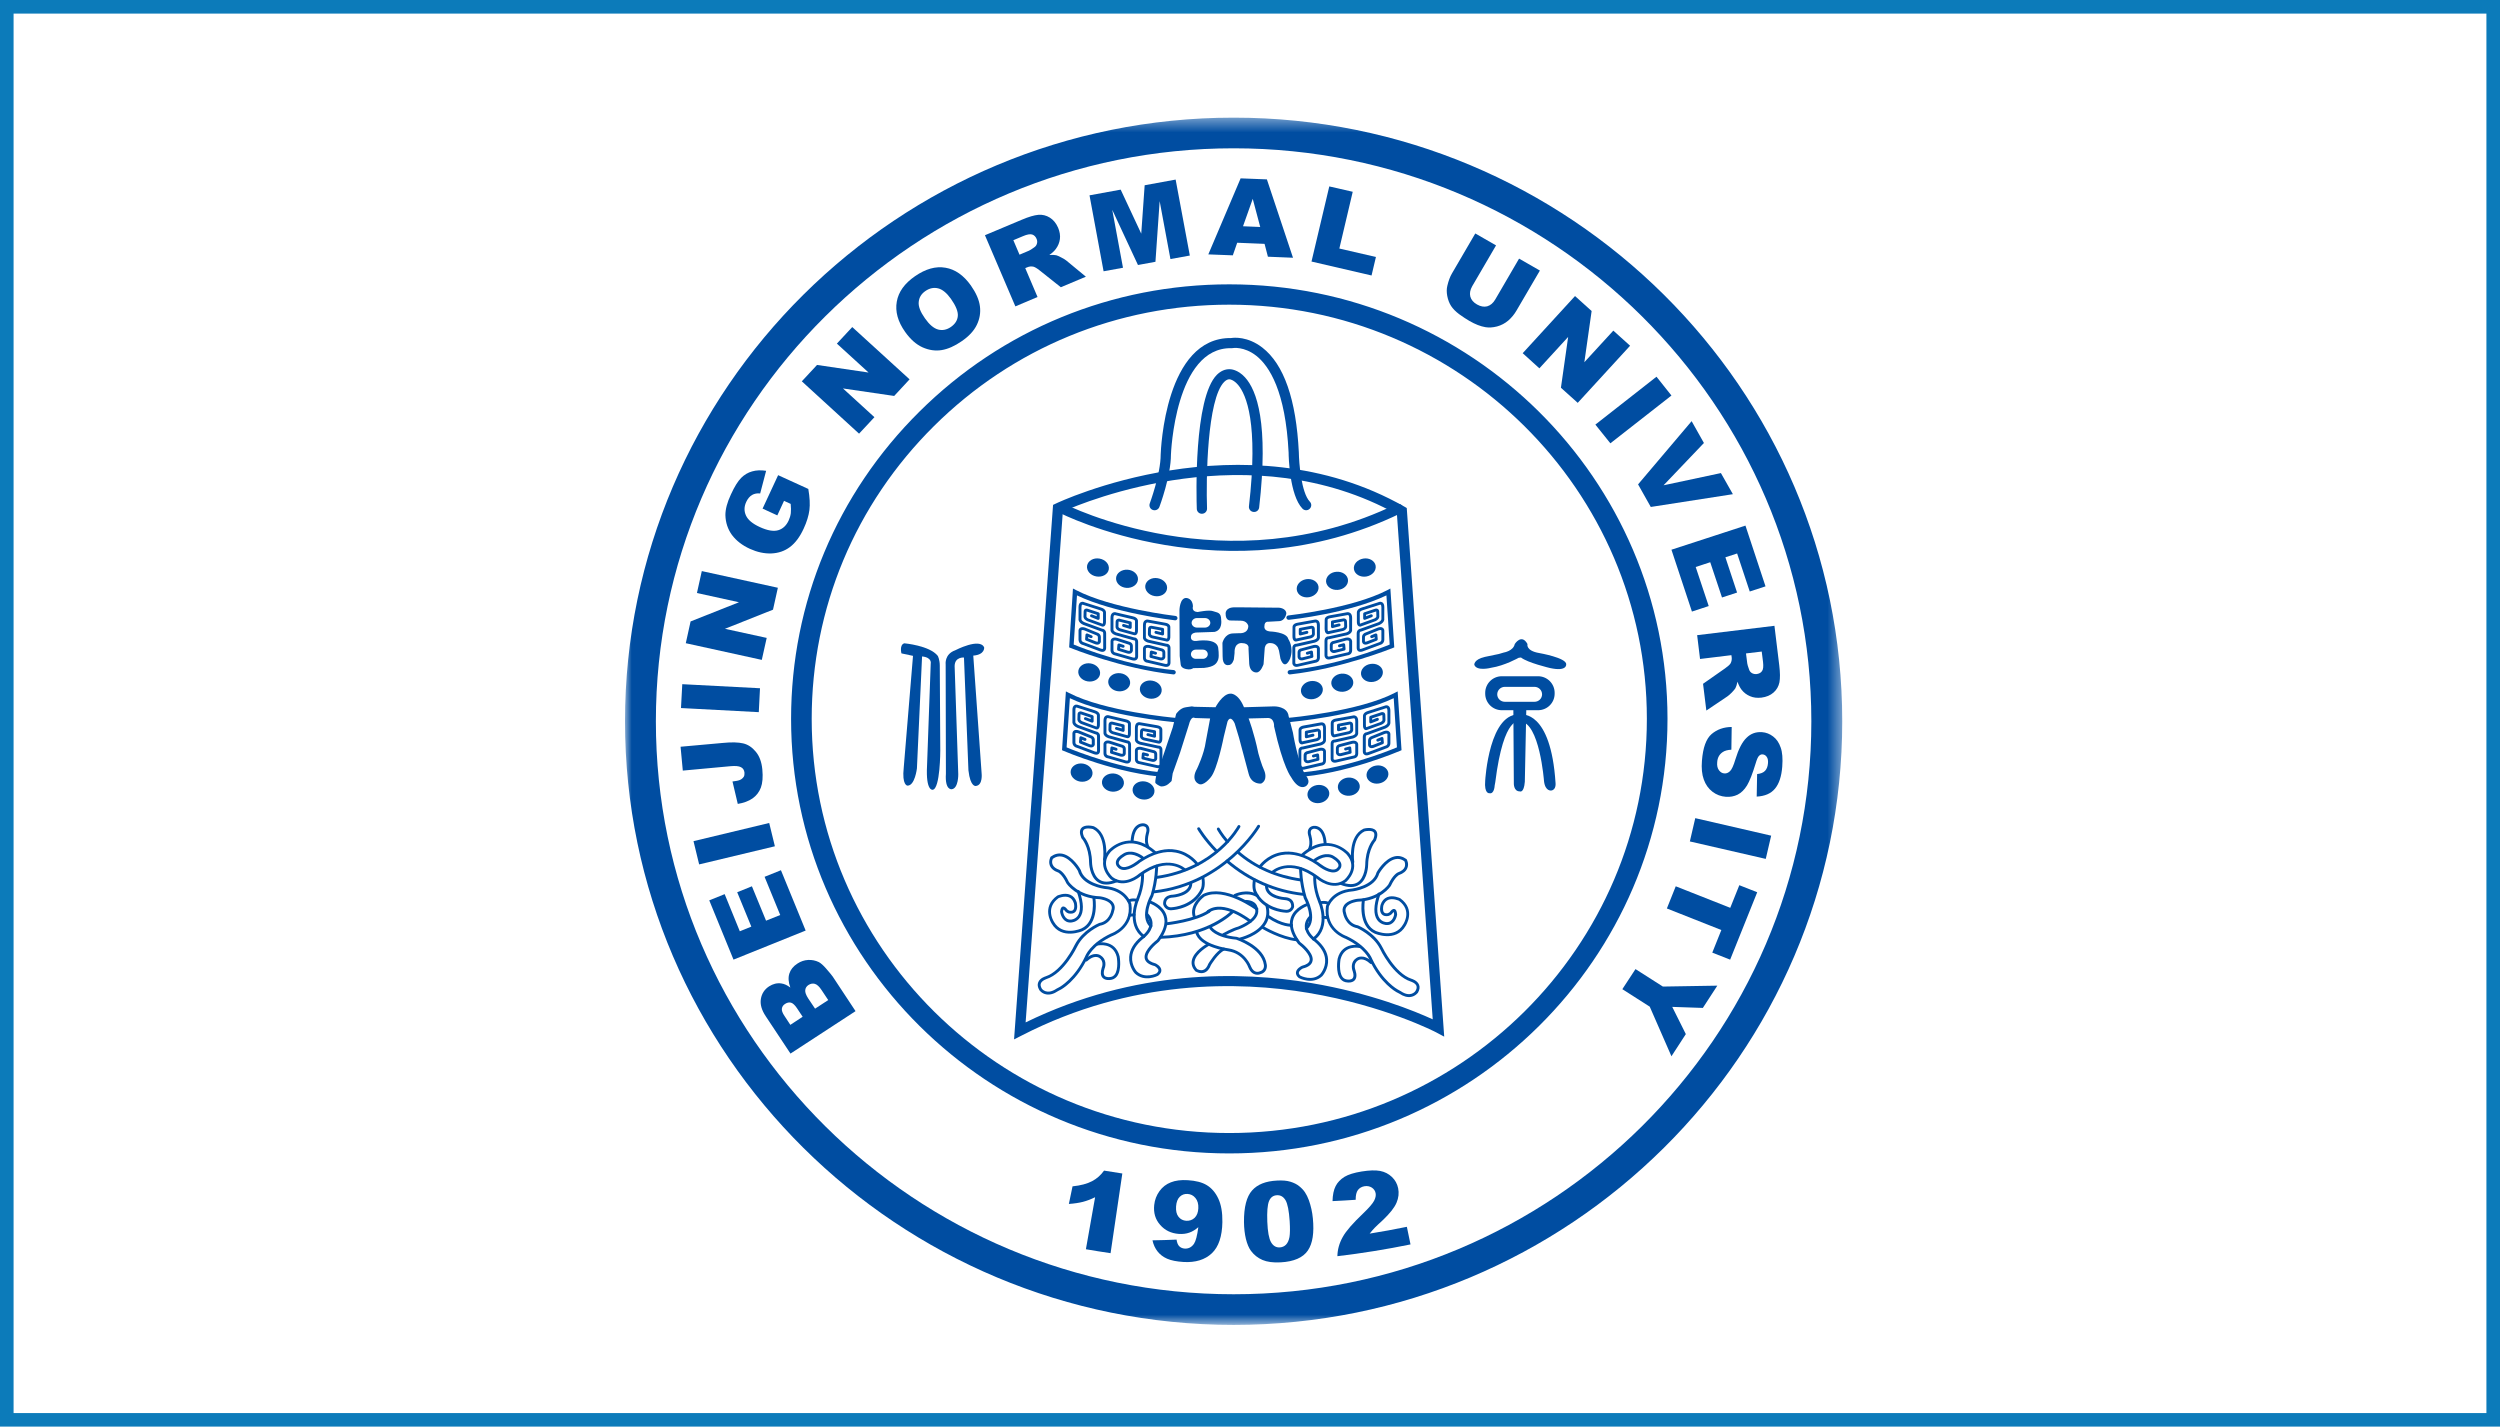 <?xml version="1.0" encoding="UTF-8"?>
<svg width="184px" height="105px" viewBox="0 0 184 105" version="1.1" xmlns="http://www.w3.org/2000/svg" xmlns:xlink="http://www.w3.org/1999/xlink">
    <!-- Generator: Sketch 54.1 (76490) - https://sketchapp.com -->
    <title>合作企业04</title>
    <desc>Created with Sketch.</desc>
    <defs>
        <polygon id="path-1" points="0 0.403 89.589 0.403 89.589 89.259 0 89.259"></polygon>
    </defs>
    <g id="页面1" stroke="none" stroke-width="1" fill="none" fill-rule="evenodd">
        <g id="水木通达官网首页-01" transform="translate(-969, -5056)">
            <g id="合作企业04" transform="translate(969, 5056)">
                <g id="编组" transform="translate(46, 8)">
                    <path d="M13.741,44.909 C13.741,36.768 16.938,29.114 22.743,23.356 C28.544,17.599 36.262,14.424 44.476,14.424 C61.424,14.424 75.209,28.102 75.209,44.909 C75.209,61.716 61.424,75.391 44.476,75.391 C27.529,75.391 13.741,61.716 13.741,44.909 M21.672,22.294 C15.579,28.333 12.224,36.369 12.224,44.909 C12.224,62.547 26.696,76.892 44.476,76.892 C62.256,76.892 76.728,62.547 76.728,44.909 C76.728,27.275 62.256,12.927 44.476,12.927 C35.86,12.927 27.76,16.252 21.672,22.294" id="Fill-1" fill="#004DA1"></path>
                    <g transform="translate(0, 0.255)">
                        <mask id="mask-2" fill="white">
                            <use xlink:href="#path-1"></use>
                        </mask>
                        <g id="Clip-4"></g>
                        <path d="M2.272,44.834 C2.272,21.579 21.348,2.66 44.796,2.66 C68.242,2.66 87.315,21.579 87.315,44.834 C87.315,68.087 68.242,87.002 44.796,87.002 C21.348,87.002 2.272,68.087 2.272,44.834 M0,44.834 C0,69.331 20.093,89.259 44.796,89.259 C69.496,89.259 89.589,69.331 89.589,44.834 C89.589,20.334 69.496,0.403 44.796,0.403 C20.093,0.403 0,20.334 0,44.834" id="Fill-3" fill="#004DA1" mask="url(#mask-2)"></path>
                    </g>
                    <path d="M14.958,65.606 L14.463,64.862 C14.297,64.607 14.131,64.457 13.973,64.411 C13.814,64.367 13.658,64.398 13.504,64.495 C13.365,64.588 13.281,64.711 13.266,64.873 C13.247,65.034 13.323,65.238 13.492,65.498 L13.989,66.237 L14.958,65.606 Z M13.075,66.833 L12.654,66.198 C12.5,65.97 12.351,65.834 12.217,65.796 C12.077,65.76 11.935,65.788 11.783,65.887 C11.643,65.975 11.565,66.092 11.546,66.237 C11.525,66.373 11.59,66.557 11.742,66.779 L12.169,67.429 L13.075,66.833 Z M12.18,69.544 L10.358,66.795 C10.052,66.336 9.934,65.913 10.001,65.516 C10.067,65.121 10.271,64.816 10.604,64.597 C10.894,64.411 11.193,64.335 11.508,64.382 C11.721,64.411 11.941,64.51 12.169,64.684 C12.024,64.287 12.003,63.942 12.097,63.652 C12.19,63.36 12.386,63.113 12.698,62.914 C12.942,62.754 13.203,62.668 13.478,62.653 C13.754,62.637 14.013,62.691 14.264,62.809 C14.415,62.889 14.587,63.042 14.787,63.269 C15.048,63.568 15.218,63.775 15.291,63.88 L16.968,66.42 L12.18,69.544 Z" id="Fill-5" fill="#004DA1"></path>
                    <polygon id="Fill-7" fill="#004DA1" points="7.986 62.629 6.201 58.266 7.335 57.808 8.45 60.542 9.297 60.199 8.258 57.668 9.341 57.231 10.381 59.762 11.424 59.344 10.273 56.533 11.477 56.048 13.296 60.489"></polygon>
                    <polygon id="Fill-9" fill="#004DA1" points="5.457 55.621 5.042 53.909 10.613 52.571 11.031 54.286"></polygon>
                    <path d="M4.254,48.716 L4.09,46.96 L7.199,46.68 C7.848,46.615 8.349,46.63 8.699,46.714 C9.051,46.796 9.359,47.003 9.628,47.329 C9.896,47.65 10.054,48.083 10.107,48.622 C10.162,49.191 10.122,49.645 9.999,49.971 C9.873,50.301 9.667,50.567 9.384,50.765 C9.096,50.963 8.737,51.097 8.3,51.168 L7.911,49.517 C8.164,49.49 8.349,49.454 8.467,49.401 C8.586,49.35 8.676,49.267 8.743,49.166 C8.786,49.095 8.8,48.998 8.794,48.87 C8.772,48.675 8.689,48.541 8.529,48.462 C8.375,48.382 8.122,48.361 7.776,48.391 L4.254,48.716 Z" id="Fill-11" fill="#004DA1"></path>
                    <polygon id="Fill-13" fill="#004DA1" points="4.121 44.112 4.215 42.356 9.936 42.655 9.847 44.415"></polygon>
                    <polygon id="Fill-15" fill="#004DA1" points="4.474 39.34 4.827 37.738 8.389 36.325 5.295 35.646 5.653 34.032 11.251 35.259 10.893 36.872 7.356 38.28 10.429 38.95 10.068 40.568"></polygon>
                    <path d="M11.211,29.933 L10.126,29.434 L11.271,26.972 L13.492,27.987 C13.598,28.604 13.625,29.119 13.573,29.54 C13.518,29.956 13.378,30.418 13.149,30.909 C12.866,31.524 12.527,31.973 12.134,32.266 C11.745,32.557 11.292,32.711 10.779,32.733 C10.263,32.754 9.735,32.64 9.193,32.395 C8.629,32.138 8.186,31.793 7.873,31.375 C7.564,30.948 7.403,30.462 7.389,29.914 C7.388,29.487 7.518,28.979 7.798,28.387 C8.061,27.811 8.311,27.414 8.548,27.174 C8.782,26.941 9.054,26.777 9.357,26.695 C9.663,26.605 10.005,26.594 10.387,26.651 L9.949,28.319 C9.722,28.292 9.523,28.332 9.349,28.431 C9.174,28.536 9.032,28.709 8.923,28.94 C8.76,29.293 8.758,29.627 8.904,29.943 C9.052,30.267 9.389,30.547 9.923,30.792 C10.485,31.049 10.934,31.126 11.275,31.025 C11.613,30.926 11.871,30.685 12.044,30.312 C12.126,30.136 12.18,29.954 12.204,29.768 C12.224,29.578 12.219,29.356 12.195,29.087 L11.704,28.862 L11.211,29.933 Z" id="Fill-17" fill="#004DA1"></path>
                    <polygon id="Fill-19" fill="#004DA1" points="13.014 20.065 14.134 18.86 17.927 19.419 15.594 17.29 16.726 16.072 20.945 19.92 19.812 21.142 16.041 20.589 18.358 22.705 17.227 23.918"></polygon>
                    <path d="M22.072,15.424 C22.4,15.893 22.727,16.169 23.05,16.255 C23.37,16.337 23.684,16.273 23.986,16.064 C24.299,15.846 24.468,15.578 24.495,15.259 C24.525,14.942 24.357,14.517 23.989,13.994 C23.68,13.561 23.363,13.301 23.045,13.223 C22.72,13.144 22.408,13.213 22.106,13.422 C21.812,13.625 21.649,13.891 21.617,14.222 C21.583,14.549 21.736,14.948 22.072,15.424 M20.614,16.423 C20.08,15.667 19.875,14.923 20.003,14.203 C20.128,13.481 20.577,12.86 21.339,12.333 C22.121,11.79 22.869,11.579 23.585,11.704 C24.302,11.824 24.922,12.262 25.455,13.01 C25.838,13.556 26.061,14.066 26.122,14.541 C26.183,15.017 26.106,15.472 25.895,15.908 C25.684,16.348 25.313,16.746 24.793,17.105 C24.263,17.472 23.767,17.692 23.303,17.767 C22.835,17.844 22.365,17.771 21.897,17.563 C21.426,17.348 21.001,16.971 20.614,16.423" id="Fill-21" fill="#004DA1"></path>
                    <path d="M29.036,10.745 L29.723,10.454 C29.798,10.427 29.929,10.342 30.122,10.203 C30.225,10.134 30.288,10.047 30.32,9.925 C30.352,9.813 30.342,9.694 30.292,9.58 C30.221,9.409 30.11,9.305 29.964,9.259 C29.818,9.215 29.594,9.252 29.295,9.38 L28.582,9.679 L29.036,10.745 Z M28.731,14.55 L26.492,9.312 L29.211,8.17 C29.715,7.956 30.119,7.838 30.421,7.811 C30.722,7.785 31.006,7.854 31.269,8.018 C31.529,8.18 31.733,8.431 31.877,8.761 C31.999,9.053 32.044,9.334 32.009,9.595 C31.974,9.859 31.877,10.097 31.71,10.322 C31.609,10.463 31.449,10.613 31.232,10.768 C31.449,10.753 31.62,10.759 31.738,10.786 C31.811,10.801 31.942,10.861 32.115,10.953 C32.288,11.041 32.415,11.119 32.486,11.18 L33.921,12.365 L32.077,13.141 L30.522,11.905 C30.321,11.744 30.167,11.656 30.055,11.626 C29.898,11.594 29.748,11.611 29.603,11.674 L29.458,11.734 L30.363,13.859 L28.731,14.55 Z" id="Fill-23" fill="#004DA1"></path>
                    <polygon id="Fill-25" fill="#004DA1" points="34.188 6.376 36.482 5.957 37.996 9.198 38.247 5.635 40.527 5.217 41.571 10.808 40.144 11.067 39.351 6.803 39.041 11.267 37.754 11.504 35.861 7.441 36.652 11.707 35.224 11.966"></polygon>
                    <path d="M46.752,8.706 L46.202,6.635 L45.486,8.653 L46.752,8.706 Z M47.072,9.948 L45.058,9.866 L44.736,10.793 L42.932,10.723 L45.31,5.127 L47.243,5.202 L49.165,10.97 L47.318,10.894 L47.072,9.948 Z" id="Fill-27" fill="#004DA1"></path>
                    <polygon id="Fill-29" fill="#004DA1" points="51.835 5.72 53.561 6.115 52.576 10.292 55.268 10.914 54.946 12.276 50.526 11.25"></polygon>
                    <path d="M65.804,11.034 L67.336,11.913 L65.622,14.844 C65.454,15.136 65.249,15.384 65.008,15.594 C64.766,15.799 64.49,15.944 64.181,16.027 C63.872,16.107 63.589,16.124 63.328,16.08 C62.965,16.019 62.578,15.867 62.158,15.627 C61.921,15.488 61.668,15.323 61.395,15.125 C61.131,14.925 60.931,14.725 60.798,14.517 C60.663,14.305 60.573,14.065 60.518,13.785 C60.467,13.511 60.467,13.26 60.524,13.033 C60.611,12.665 60.724,12.36 60.867,12.12 L62.581,9.183 L64.109,10.061 L62.354,13.066 C62.202,13.335 62.155,13.586 62.215,13.826 C62.28,14.065 62.441,14.257 62.709,14.41 C62.973,14.56 63.222,14.604 63.456,14.546 C63.693,14.477 63.894,14.314 64.054,14.036 L65.804,11.034 Z" id="Fill-31" fill="#004DA1"></path>
                    <polygon id="Fill-33" fill="#004DA1" points="69.922 13.789 71.144 14.892 70.608 18.659 72.741 16.334 73.975 17.446 70.121 21.65 68.884 20.538 69.416 16.798 67.298 19.109 66.07 17.995"></polygon>
                    <polygon id="Fill-35" fill="#004DA1" points="75.918 19.726 77.018 21.111 72.523 24.628 71.419 23.251"></polygon>
                    <polygon id="Fill-37" fill="#004DA1" points="78.504 22.997 79.408 24.604 76.439 27.717 80.659 26.818 81.54 28.372 75.497 29.312 74.562 27.65"></polygon>
                    <polygon id="Fill-39" fill="#004DA1" points="82.465 30.684 83.942 35.156 82.781 35.535 81.852 32.736 80.989 33.017 81.849 35.612 80.739 35.975 79.873 33.38 78.803 33.73 79.761 36.606 78.526 37.012 77.018 32.459"></polygon>
                    <path d="M82.505,40.092 L82.599,40.83 C82.606,40.903 82.652,41.053 82.733,41.278 C82.769,41.392 82.837,41.477 82.944,41.542 C83.048,41.6 83.165,41.623 83.285,41.612 C83.471,41.585 83.604,41.516 83.687,41.387 C83.778,41.261 83.795,41.04 83.759,40.717 L83.663,39.954 L82.505,40.092 Z M78.91,38.748 L84.599,38.059 L84.954,40.972 C85.018,41.507 85.022,41.922 84.966,42.222 C84.905,42.513 84.763,42.769 84.533,42.97 C84.301,43.176 84.003,43.299 83.641,43.346 C83.323,43.381 83.047,43.348 82.802,43.24 C82.553,43.135 82.347,42.979 82.177,42.76 C82.072,42.62 81.965,42.425 81.878,42.173 C81.833,42.392 81.78,42.552 81.725,42.655 C81.686,42.722 81.595,42.829 81.461,42.97 C81.323,43.111 81.21,43.203 81.135,43.255 L79.587,44.296 L79.344,42.327 L80.968,41.19 C81.181,41.04 81.315,40.918 81.373,40.818 C81.445,40.68 81.471,40.534 81.452,40.373 L81.43,40.22 L79.123,40.501 L78.91,38.748 Z" id="Fill-41" fill="#004DA1"></path>
                    <path d="M81.453,45.505 L81.429,47.177 C81.155,47.193 80.938,47.252 80.793,47.353 C80.548,47.515 80.407,47.76 80.386,48.099 C80.361,48.347 80.407,48.549 80.517,48.691 C80.626,48.837 80.757,48.915 80.912,48.924 C81.061,48.939 81.198,48.88 81.324,48.762 C81.453,48.646 81.588,48.352 81.726,47.888 C81.956,47.134 82.229,46.6 82.547,46.3 C82.856,45.991 83.242,45.854 83.687,45.887 C83.981,45.908 84.253,46.014 84.503,46.205 C84.751,46.393 84.936,46.66 85.056,47.013 C85.183,47.362 85.218,47.829 85.174,48.42 C85.119,49.146 84.939,49.685 84.64,50.044 C84.34,50.409 83.891,50.598 83.293,50.63 L83.324,48.971 C83.581,48.943 83.778,48.87 83.906,48.735 C84.03,48.607 84.106,48.413 84.124,48.168 C84.14,47.965 84.109,47.808 84.026,47.698 C83.952,47.589 83.844,47.53 83.721,47.522 C83.634,47.515 83.547,47.549 83.467,47.629 C83.385,47.701 83.3,47.896 83.212,48.2 C82.983,48.952 82.772,49.491 82.582,49.807 C82.386,50.127 82.155,50.352 81.891,50.486 C81.628,50.614 81.339,50.666 81.03,50.645 C80.662,50.618 80.329,50.495 80.037,50.271 C79.742,50.044 79.531,49.746 79.399,49.371 C79.263,48.997 79.218,48.541 79.263,47.987 C79.338,47.021 79.573,46.37 79.976,46.025 C80.379,45.684 80.871,45.51 81.453,45.505" id="Fill-43" fill="#004DA1"></path>
                    <polygon id="Fill-45" fill="#004DA1" points="84.358 53.505 83.96 55.215 78.373 53.93 78.771 52.216"></polygon>
                    <polygon id="Fill-47" fill="#004DA1" points="83.331 57.67 81.339 62.63 80.024 62.114 80.691 60.45 76.682 58.864 77.335 57.231 81.346 58.816 82.014 57.15"></polygon>
                    <polygon id="Fill-49" fill="#004DA1" points="80.395 64.544 79.33 66.183 77.077 66.107 78.077 68.11 77.018 69.742 75.422 66.092 73.404 64.803 74.372 63.325 76.388 64.611"></polygon>
                    <path d="M36.603,78.369 C36.315,80.324 36.026,82.28 35.738,84.234 C35.131,84.145 34.525,84.049 33.922,83.945 C34.148,82.669 34.375,81.394 34.6,80.116 C34.29,80.269 33.995,80.379 33.708,80.455 C33.427,80.527 33.078,80.582 32.668,80.611 C32.759,80.179 32.848,79.747 32.939,79.315 C33.537,79.254 34.016,79.125 34.375,78.936 C34.728,78.752 35.023,78.488 35.258,78.157 C35.705,78.234 36.155,78.304 36.603,78.369" id="Fill-51" fill="#004DA1"></path>
                    <path d="M42.197,80.928 C42.213,80.614 42.139,80.36 41.986,80.175 C41.83,79.983 41.636,79.887 41.401,79.874 C41.179,79.86 40.991,79.929 40.834,80.079 C40.675,80.233 40.584,80.464 40.559,80.788 C40.536,81.114 40.593,81.37 40.737,81.553 C40.88,81.737 41.073,81.834 41.309,81.85 C41.547,81.862 41.757,81.79 41.924,81.632 C42.091,81.468 42.184,81.236 42.197,80.928 M38.822,83.288 C39.414,83.28 40.006,83.261 40.594,83.235 C40.628,83.466 40.693,83.628 40.799,83.73 C40.898,83.826 41.033,83.886 41.195,83.896 C41.479,83.912 41.71,83.79 41.881,83.537 C42.007,83.347 42.115,82.944 42.197,82.321 C41.981,82.506 41.759,82.646 41.532,82.722 C41.308,82.802 41.051,82.835 40.763,82.816 C40.196,82.776 39.732,82.552 39.383,82.146 C39.028,81.744 38.891,81.257 38.949,80.692 C38.989,80.308 39.12,79.968 39.337,79.668 C39.553,79.368 39.834,79.15 40.172,79.021 C40.511,78.884 40.924,78.832 41.418,78.862 C42.004,78.898 42.475,79.016 42.824,79.23 C43.175,79.444 43.457,79.768 43.665,80.211 C43.874,80.65 43.978,81.231 43.967,81.945 C43.949,82.994 43.695,83.765 43.192,84.241 C42.689,84.716 41.988,84.934 41.108,84.882 C40.593,84.851 40.187,84.767 39.898,84.64 C39.605,84.512 39.371,84.328 39.195,84.105 C39.02,83.884 38.893,83.612 38.822,83.288" id="Fill-53" fill="#004DA1"></path>
                    <path d="M47.273,81.917 C47.302,82.658 47.395,83.162 47.549,83.427 C47.704,83.695 47.918,83.825 48.191,83.81 C48.368,83.8 48.523,83.733 48.646,83.612 C48.77,83.484 48.858,83.299 48.906,83.042 C48.947,82.79 48.953,82.402 48.92,81.878 C48.868,81.104 48.766,80.591 48.614,80.335 C48.457,80.076 48.248,79.953 47.977,79.969 C47.707,79.984 47.513,80.127 47.4,80.4 C47.287,80.682 47.245,81.185 47.273,81.917 M45.557,81.952 C45.547,80.843 45.752,80.07 46.15,79.622 C46.552,79.166 47.158,78.933 47.982,78.89 C48.376,78.868 48.705,78.891 48.971,78.974 C49.231,79.054 49.45,79.161 49.624,79.305 C49.794,79.441 49.94,79.594 50.048,79.757 C50.156,79.921 50.251,80.114 50.333,80.335 C50.482,80.755 50.584,81.206 50.627,81.675 C50.729,82.726 50.615,83.513 50.259,84.036 C49.906,84.558 49.234,84.857 48.255,84.909 C47.704,84.939 47.257,84.878 46.918,84.733 C46.575,84.585 46.294,84.362 46.072,84.064 C45.916,83.854 45.792,83.56 45.699,83.188 C45.612,82.822 45.563,82.408 45.557,81.952" id="Fill-55" fill="#004DA1"></path>
                    <path d="M57.814,83.589 C56.031,83.954 54.235,84.243 52.432,84.456 C52.44,83.974 52.569,83.5 52.825,83.044 C53.076,82.588 53.583,82.017 54.317,81.318 C54.761,80.895 55.032,80.575 55.135,80.374 C55.242,80.168 55.276,79.984 55.247,79.823 C55.216,79.653 55.123,79.512 54.967,79.408 C54.814,79.312 54.634,79.273 54.429,79.306 C54.22,79.341 54.059,79.436 53.945,79.583 C53.831,79.737 53.775,79.972 53.778,80.304 C53.209,80.344 52.642,80.377 52.074,80.402 C52.085,79.944 52.161,79.572 52.303,79.298 C52.44,79.025 52.657,78.801 52.951,78.616 C53.245,78.439 53.665,78.312 54.213,78.222 C54.784,78.131 55.233,78.116 55.575,78.18 C55.919,78.247 56.207,78.397 56.446,78.625 C56.683,78.852 56.836,79.127 56.904,79.455 C56.976,79.8 56.938,80.162 56.786,80.517 C56.635,80.878 56.3,81.302 55.788,81.79 C55.482,82.073 55.269,82.267 55.168,82.375 C55.064,82.481 54.943,82.624 54.807,82.794 C55.722,82.647 56.635,82.481 57.545,82.293 C57.633,82.726 57.724,83.156 57.814,83.589" id="Fill-57" fill="#004DA1"></path>
                    <path d="M50.721,37.613 L49.503,37.832 C49.181,37.88 49.117,38.074 49.131,38.175 L49.126,38.808 C49.122,38.999 49.165,39.123 49.258,39.182 C49.325,39.23 49.417,39.22 49.463,39.2 L50.489,38.98 C50.73,38.891 50.782,38.735 50.773,38.654 L50.767,38.307 C50.767,38.193 50.719,38.127 50.677,38.097 C50.571,38.03 50.436,38.067 50.42,38.074 L49.673,38.216 C49.624,38.225 49.591,38.266 49.591,38.323 L49.591,38.661 C49.591,38.696 49.606,38.724 49.631,38.748 C49.659,38.767 49.686,38.775 49.724,38.767 L50.217,38.643 C50.272,38.628 50.306,38.568 50.292,38.511 C50.276,38.456 50.217,38.419 50.164,38.434 C50.164,38.434 49.943,38.489 49.804,38.524 L49.804,38.404 C49.942,38.381 50.478,38.28 50.478,38.28 C50.51,38.269 50.541,38.269 50.55,38.276 C50.55,38.28 50.552,38.309 50.552,38.309 L50.564,38.666 C50.564,38.666 50.557,38.724 50.432,38.77 L49.395,38.999 C49.375,39.006 49.34,38.973 49.34,38.808 L49.34,38.164 C49.34,38.127 49.382,38.067 49.536,38.041 L50.773,37.82 C50.789,37.816 50.839,37.805 50.873,37.828 C50.906,37.85 50.926,37.924 50.926,38.021 L50.926,38.894 L50.926,38.898 C50.926,38.935 50.912,39.026 50.721,39.083 C50.721,39.083 49.449,39.37 49.425,39.378 C49.382,39.378 49.288,39.38 49.214,39.454 C49.165,39.497 49.112,39.573 49.117,39.721 L49.117,40.777 C49.113,40.782 49.108,40.918 49.214,41.009 C49.288,41.076 49.395,41.099 49.528,41.068 L50.819,40.777 C50.915,40.773 51.129,40.693 51.144,40.425 L51.144,39.736 C51.144,39.72 51.136,39.613 51.039,39.534 C50.956,39.466 50.835,39.448 50.68,39.474 L49.775,39.72 C49.686,39.721 49.503,39.802 49.503,40.029 L49.503,40.355 C49.506,40.379 49.523,40.485 49.621,40.553 C49.694,40.606 49.786,40.612 49.899,40.593 L50.583,40.417 C50.632,40.409 50.664,40.357 50.663,40.309 L50.632,39.984 C50.632,39.953 50.612,39.924 50.59,39.901 C50.56,39.886 50.526,39.882 50.495,39.886 L50.188,39.976 C50.134,39.99 50.096,40.051 50.116,40.106 C50.128,40.163 50.191,40.197 50.246,40.181 C50.246,40.181 50.34,40.152 50.427,40.129 C50.436,40.181 50.436,40.193 50.436,40.238 C50.304,40.271 49.85,40.384 49.85,40.384 C49.748,40.408 49.724,40.364 49.717,40.335 L49.717,40.029 C49.717,39.953 49.778,39.931 49.812,39.924 L50.73,39.684 C50.835,39.666 50.881,39.684 50.904,39.699 C50.926,39.72 50.926,39.736 50.926,39.739 L50.926,40.422 C50.926,40.544 50.833,40.559 50.789,40.564 L49.488,40.867 C49.425,40.875 49.379,40.869 49.356,40.853 C49.33,40.83 49.332,40.782 49.332,40.782 L49.332,39.714 C49.332,39.682 49.332,39.631 49.356,39.61 C49.382,39.587 49.425,39.594 49.425,39.594 C49.435,39.594 49.446,39.594 49.463,39.589 L50.782,39.294 C51.194,39.152 51.144,38.884 51.144,38.871 L51.144,38.021 C51.144,37.847 51.096,37.722 51.002,37.656 C50.876,37.566 50.737,37.61 50.721,37.613" id="Fill-59" fill="#004DA1"></path>
                    <path d="M53.092,37.072 L51.874,37.288 C51.553,37.338 51.484,37.535 51.498,37.633 L51.492,38.261 C51.492,38.453 51.534,38.58 51.63,38.64 C51.695,38.688 51.782,38.681 51.833,38.659 L52.863,38.433 C53.102,38.347 53.151,38.193 53.15,38.113 L53.137,37.764 C53.137,37.647 53.086,37.587 53.043,37.557 C52.941,37.487 52.81,37.524 52.795,37.533 L52.048,37.669 C51.998,37.678 51.961,37.722 51.961,37.77 L51.961,38.12 C51.961,38.153 51.977,38.188 51.998,38.202 C52.027,38.224 52.061,38.232 52.089,38.224 L52.586,38.096 C52.647,38.081 52.677,38.026 52.662,37.969 C52.647,37.913 52.586,37.877 52.534,37.892 C52.534,37.892 52.315,37.946 52.172,37.98 L52.172,37.865 C52.311,37.838 52.852,37.737 52.852,37.737 C52.882,37.727 52.913,37.727 52.921,37.731 C52.921,37.737 52.927,37.766 52.927,37.766 L52.934,38.123 C52.934,38.123 52.927,38.188 52.803,38.232 L51.764,38.453 C51.747,38.459 51.709,38.425 51.711,38.266 L51.711,37.621 C51.711,37.584 51.751,37.524 51.911,37.498 L53.145,37.277 C53.159,37.277 53.213,37.258 53.243,37.282 C53.282,37.31 53.3,37.378 53.3,37.478 L53.3,38.347 L53.3,38.36 C53.3,38.395 53.282,38.479 53.092,38.548 C53.092,38.548 51.826,38.828 51.795,38.835 C51.751,38.832 51.659,38.838 51.582,38.91 C51.534,38.949 51.484,39.033 51.484,39.175 L51.484,40.235 C51.484,40.239 51.483,40.373 51.582,40.463 C51.654,40.538 51.764,40.552 51.904,40.53 L53.19,40.23 C53.285,40.23 53.503,40.149 53.516,39.885 L53.516,39.191 C53.512,39.175 53.503,39.071 53.41,38.996 C53.326,38.928 53.205,38.906 53.048,38.934 L52.145,39.175 C52.061,39.177 51.874,39.257 51.874,39.489 L51.874,39.812 C51.878,39.837 51.893,39.938 51.992,40.005 C52.061,40.059 52.157,40.074 52.27,40.05 L52.949,39.879 C53.003,39.863 53.035,39.819 53.033,39.767 L53.003,39.44 C53.003,39.408 52.98,39.377 52.955,39.361 C52.934,39.34 52.896,39.34 52.867,39.348 L52.556,39.43 C52.499,39.449 52.467,39.505 52.481,39.564 C52.499,39.616 52.556,39.654 52.617,39.638 C52.617,39.638 52.708,39.61 52.797,39.588 C52.805,39.638 52.805,39.652 52.81,39.691 C52.677,39.729 52.224,39.84 52.224,39.84 C52.118,39.863 52.089,39.819 52.085,39.792 L52.089,39.489 C52.089,39.408 52.149,39.388 52.183,39.385 L53.096,39.137 C53.205,39.122 53.254,39.146 53.274,39.161 C53.296,39.175 53.3,39.196 53.3,39.196 L53.3,39.879 C53.296,39.999 53.198,40.02 53.159,40.02 L51.853,40.321 C51.797,40.331 51.747,40.325 51.726,40.306 C51.7,40.283 51.7,40.239 51.7,40.239 L51.7,39.172 C51.7,39.137 51.703,39.089 51.726,39.066 C51.747,39.04 51.795,39.047 51.795,39.047 C51.805,39.047 51.817,39.047 51.833,39.044 L53.15,38.752 C53.568,38.613 53.516,38.341 53.512,38.329 L53.516,37.478 C53.516,37.302 53.466,37.177 53.368,37.11 C53.246,37.027 53.106,37.066 53.092,37.072 L53.092,37.072 Z" id="Fill-61" fill="#004DA1"></path>
                    <path d="M55.448,36.324 L54.229,36.712 C53.839,36.824 53.866,37.088 53.866,37.095 L53.866,37.723 C53.86,37.913 53.899,38.033 53.998,38.089 C54.075,38.135 54.162,38.119 54.21,38.087 L55.244,37.715 C55.523,37.576 55.519,37.393 55.517,37.372 L55.508,37.019 C55.508,36.911 55.455,36.849 55.41,36.821 C55.308,36.757 55.175,36.815 55.154,36.821 L54.402,37.072 C54.357,37.088 54.331,37.125 54.331,37.173 L54.331,37.512 C54.331,37.552 54.345,37.584 54.376,37.605 C54.405,37.625 54.442,37.625 54.477,37.613 L54.963,37.424 C55.024,37.402 55.049,37.338 55.028,37.281 C55.009,37.228 54.941,37.198 54.889,37.221 C54.889,37.221 54.687,37.303 54.541,37.356 L54.541,37.246 C54.662,37.208 55.233,37.019 55.233,37.019 C55.244,37.019 55.302,37.004 55.302,37.004 C55.302,37.004 55.293,37.03 55.293,37.027 L55.303,37.381 C55.303,37.381 55.296,37.454 55.157,37.521 L54.12,37.895 C54.107,37.899 54.098,37.902 54.098,37.902 C54.098,37.895 54.08,37.862 54.08,37.752 L54.08,37.079 C54.08,37.072 54.089,36.973 54.293,36.914 L55.53,36.519 C55.561,36.504 55.601,36.495 55.625,36.509 C55.643,36.525 55.671,36.578 55.671,36.684 L55.671,37.554 L55.671,37.566 C55.671,37.605 55.649,37.701 55.452,37.799 C55.452,37.799 54.149,38.269 54.142,38.269 C54.098,38.275 54.02,38.292 53.947,38.366 C53.905,38.411 53.854,38.487 53.854,38.619 L53.854,38.637 L53.854,39.69 L53.854,39.706 C53.854,39.74 53.866,39.853 53.957,39.924 C54.035,39.984 54.149,39.991 54.288,39.946 L55.571,39.466 C55.667,39.453 55.875,39.347 55.885,39.089 L55.885,38.396 C55.881,38.381 55.878,38.273 55.776,38.206 C55.688,38.144 55.565,38.137 55.406,38.193 L54.499,38.557 C54.421,38.575 54.245,38.676 54.245,38.894 L54.245,39.22 C54.246,39.25 54.262,39.347 54.36,39.409 C54.436,39.453 54.539,39.458 54.656,39.415 L55.336,39.149 C55.38,39.13 55.406,39.084 55.401,39.041 L55.372,38.718 C55.372,38.685 55.349,38.652 55.319,38.637 C55.287,38.619 55.255,38.614 55.22,38.628 L54.912,38.759 C54.858,38.785 54.837,38.846 54.854,38.898 C54.883,38.95 54.941,38.98 54.999,38.958 C54.999,38.958 55.086,38.919 55.172,38.884 C55.175,38.935 55.175,38.942 55.183,38.98 C55.063,39.026 54.579,39.215 54.579,39.215 C54.512,39.239 54.482,39.226 54.469,39.226 L54.456,39.197 L54.46,38.894 C54.46,38.798 54.549,38.767 54.569,38.759 L55.477,38.392 C55.595,38.355 55.643,38.375 55.649,38.381 C55.667,38.392 55.671,38.403 55.671,38.403 L55.671,39.084 C55.663,39.226 55.538,39.257 55.517,39.266 L54.213,39.745 C54.144,39.768 54.098,39.768 54.089,39.754 C54.075,39.745 54.071,39.714 54.071,39.699 L54.071,38.637 C54.066,38.505 54.137,38.482 54.179,38.478 C54.187,38.478 54.201,38.478 54.213,38.473 L55.534,37.993 C55.932,37.805 55.885,37.548 55.881,37.536 L55.885,36.684 C55.885,36.509 55.833,36.39 55.736,36.33 C55.606,36.252 55.468,36.315 55.448,36.324" id="Fill-63" fill="#004DA1"></path>
                    <path d="M51.166,45.178 L49.952,45.397 C49.631,45.447 49.566,45.645 49.575,45.744 L49.575,46.378 C49.566,46.563 49.612,46.691 49.703,46.752 C49.777,46.8 49.86,46.794 49.911,46.767 L50.942,46.545 C51.183,46.459 51.232,46.301 51.228,46.223 L51.219,45.876 C51.219,45.762 51.166,45.705 51.121,45.674 C51.021,45.594 50.888,45.636 50.873,45.639 L50.126,45.782 C50.074,45.793 50.039,45.839 50.039,45.887 L50.039,46.229 C50.039,46.264 50.049,46.294 50.08,46.317 C50.107,46.332 50.14,46.344 50.173,46.332 L50.665,46.213 C50.722,46.198 50.755,46.136 50.738,46.085 C50.73,46.022 50.665,45.989 50.609,46.004 C50.609,46.004 50.397,46.059 50.254,46.092 L50.254,45.975 C50.39,45.949 50.926,45.849 50.926,45.849 C50.96,45.839 50.991,45.839 50.993,45.841 C50.993,45.849 51.002,45.876 51.002,45.876 L51.009,46.231 C51.009,46.235 51.002,46.299 50.882,46.34 L49.843,46.563 C49.825,46.576 49.786,46.538 49.786,46.378 L49.786,45.733 C49.786,45.696 49.832,45.636 49.991,45.611 L51.228,45.388 C51.239,45.38 51.292,45.374 51.326,45.397 C51.356,45.418 51.379,45.494 51.379,45.591 L51.379,46.459 L51.379,46.474 C51.379,46.504 51.364,46.591 51.166,46.653 C51.166,46.653 49.899,46.941 49.874,46.946 C49.832,46.946 49.741,46.95 49.662,47.021 C49.615,47.058 49.56,47.144 49.566,47.286 L49.566,48.347 C49.563,48.353 49.56,48.484 49.662,48.579 C49.738,48.646 49.847,48.663 49.982,48.646 L51.269,48.347 C51.364,48.342 51.581,48.263 51.59,47.995 L51.59,47.306 C51.59,47.283 51.585,47.178 51.492,47.106 C51.405,47.036 51.281,47.018 51.13,47.043 L50.224,47.283 C50.14,47.291 49.947,47.372 49.947,47.596 L49.947,47.92 C49.952,47.954 49.976,48.054 50.065,48.12 C50.14,48.167 50.239,48.185 50.348,48.162 L51.032,47.987 C51.081,47.974 51.115,47.926 51.109,47.874 L51.084,47.552 C51.078,47.522 51.062,47.494 51.034,47.47 C51.009,47.456 50.978,47.448 50.945,47.459 L50.638,47.542 C50.58,47.56 50.549,47.619 50.564,47.673 C50.58,47.731 50.638,47.761 50.696,47.746 C50.696,47.746 50.79,47.724 50.882,47.698 C50.882,47.746 50.882,47.76 50.888,47.808 C50.754,47.841 50.3,47.958 50.3,47.958 C50.197,47.974 50.173,47.931 50.164,47.904 L50.167,47.596 C50.167,47.522 50.228,47.5 50.261,47.496 L51.174,47.253 C51.281,47.237 51.332,47.253 51.356,47.271 C51.375,47.283 51.379,47.306 51.379,47.314 L51.379,47.987 C51.375,48.114 51.281,48.129 51.235,48.129 L49.937,48.433 C49.874,48.443 49.827,48.439 49.805,48.417 C49.777,48.398 49.777,48.353 49.777,48.347 L49.777,47.283 C49.777,47.249 49.786,47.201 49.805,47.178 C49.832,47.155 49.873,47.163 49.873,47.163 C49.883,47.163 49.899,47.163 49.908,47.159 L51.228,46.86 C51.643,46.721 51.59,46.452 51.59,46.437 L51.59,45.591 C51.59,45.412 51.545,45.286 51.449,45.217 C51.326,45.134 51.187,45.178 51.166,45.178 L51.166,45.178 Z" id="Fill-65" fill="#004DA1"></path>
                    <path d="M53.542,44.669 L52.324,44.884 C52.001,44.932 51.938,45.131 51.944,45.228 L51.944,45.86 C51.94,46.051 51.984,46.174 52.074,46.234 C52.149,46.285 52.232,46.271 52.285,46.253 L53.307,46.028 C53.552,45.942 53.602,45.79 53.597,45.704 L53.587,45.359 C53.587,45.248 53.537,45.179 53.491,45.152 C53.394,45.083 53.259,45.12 53.243,45.127 L52.497,45.268 C52.443,45.277 52.405,45.321 52.405,45.373 L52.405,45.714 C52.405,45.747 52.42,45.778 52.448,45.8 C52.476,45.815 52.507,45.823 52.542,45.815 L53.032,45.695 C53.093,45.681 53.126,45.622 53.111,45.564 C53.097,45.51 53.039,45.471 52.979,45.486 C52.979,45.486 52.764,45.538 52.623,45.576 L52.623,45.459 C52.76,45.433 53.296,45.334 53.296,45.334 C53.331,45.321 53.361,45.321 53.366,45.325 L53.366,45.33 C53.366,45.334 53.371,45.359 53.371,45.359 L53.379,45.719 C53.379,45.719 53.371,45.778 53.252,45.823 L52.216,46.051 C52.195,46.055 52.157,46.022 52.159,45.86 L52.159,45.217 C52.159,45.179 52.203,45.12 52.361,45.096 L53.597,44.872 C53.61,44.872 53.664,44.855 53.692,44.88 C53.732,44.903 53.748,44.977 53.748,45.074 L53.748,45.942 L53.748,45.955 C53.748,45.988 53.732,46.078 53.542,46.137 C53.542,46.137 52.275,46.426 52.245,46.429 C52.203,46.429 52.11,46.429 52.027,46.504 C51.984,46.546 51.93,46.623 51.938,46.766 L51.938,47.829 C51.938,47.838 51.928,47.967 52.027,48.061 C52.104,48.128 52.216,48.152 52.353,48.121 L53.64,47.826 C53.734,47.822 53.953,47.746 53.963,47.479 L53.963,46.786 C53.963,46.766 53.956,46.665 53.86,46.588 C53.773,46.519 53.655,46.498 53.5,46.527 L52.594,46.766 C52.507,46.777 52.324,46.856 52.324,47.081 L52.324,47.407 C52.324,47.432 52.346,47.533 52.441,47.6 C52.511,47.653 52.605,47.668 52.718,47.645 L53.402,47.47 C53.449,47.464 53.484,47.41 53.477,47.357 L53.449,47.037 C53.448,47.002 53.433,46.973 53.404,46.954 C53.379,46.94 53.346,46.931 53.316,46.942 L53.006,47.028 C52.949,47.043 52.917,47.104 52.934,47.162 C52.949,47.215 53.006,47.25 53.067,47.231 C53.067,47.231 53.16,47.207 53.247,47.177 C53.254,47.231 53.254,47.246 53.259,47.285 C53.123,47.319 52.67,47.435 52.67,47.435 C52.564,47.459 52.542,47.413 52.534,47.387 L52.534,47.081 C52.534,47.002 52.603,46.983 52.637,46.974 L53.546,46.737 C53.651,46.717 53.703,46.74 53.723,46.751 C53.744,46.766 53.748,46.793 53.748,46.793 L53.748,47.474 C53.743,47.595 53.651,47.613 53.61,47.615 L52.307,47.915 C52.245,47.925 52.195,47.919 52.172,47.904 C52.149,47.881 52.149,47.838 52.149,47.838 L52.149,46.766 C52.149,46.737 52.149,46.684 52.18,46.66 C52.203,46.638 52.24,46.643 52.24,46.643 C52.254,46.645 52.27,46.643 52.276,46.643 L53.597,46.348 C54.014,46.207 53.963,45.935 53.961,45.923 L53.963,45.074 C53.963,44.898 53.914,44.775 53.817,44.705 C53.696,44.617 53.557,44.662 53.542,44.669 L53.542,44.669 Z" id="Fill-67" fill="#004DA1"></path>
                    <path d="M55.9,43.943 L54.678,44.331 C54.289,44.445 54.316,44.705 54.316,44.715 L54.316,45.345 C54.31,45.534 54.354,45.653 54.443,45.709 C54.523,45.756 54.609,45.732 54.662,45.704 L55.688,45.336 C55.977,45.199 55.969,45.011 55.969,44.99 L55.958,44.641 C55.958,44.529 55.909,44.468 55.863,44.441 C55.758,44.376 55.63,44.43 55.601,44.441 L54.852,44.689 C54.807,44.705 54.78,44.744 54.78,44.791 L54.78,45.134 C54.78,45.167 54.799,45.199 54.822,45.224 C54.852,45.244 54.893,45.247 54.923,45.231 L55.418,45.041 C55.469,45.019 55.497,44.953 55.477,44.903 C55.455,44.849 55.391,44.819 55.336,44.84 C55.336,44.84 55.137,44.92 54.991,44.977 L54.991,44.87 C55.115,44.828 55.682,44.641 55.682,44.641 C55.688,44.636 55.752,44.626 55.752,44.626 L55.743,44.647 L55.752,45.004 C55.752,45.004 55.745,45.07 55.606,45.143 L54.569,45.516 C54.557,45.519 54.549,45.519 54.549,45.519 C54.549,45.516 54.528,45.48 54.528,45.373 L54.528,44.7 C54.528,44.685 54.538,44.595 54.74,44.535 L55.977,44.137 C56.006,44.13 56.051,44.116 56.07,44.13 C56.093,44.146 56.115,44.199 56.115,44.307 L56.115,45.178 L56.115,45.187 C56.115,45.224 56.104,45.321 55.9,45.415 C55.9,45.415 54.593,45.891 54.591,45.893 C54.549,45.897 54.47,45.908 54.394,45.985 C54.354,46.028 54.304,46.106 54.304,46.234 L54.304,46.256 L54.304,47.317 L54.304,47.328 C54.304,47.365 54.311,47.47 54.403,47.536 C54.481,47.605 54.593,47.613 54.738,47.567 L56.021,47.087 C56.113,47.072 56.325,46.969 56.331,46.713 L56.331,46.019 C56.331,46.003 56.325,45.897 56.226,45.831 C56.137,45.767 56.015,45.762 55.855,45.809 L54.949,46.178 C54.871,46.199 54.692,46.3 54.692,46.515 L54.692,46.841 C54.692,46.868 54.717,46.969 54.81,47.028 C54.889,47.072 54.989,47.072 55.103,47.037 L55.781,46.766 C55.824,46.751 55.855,46.707 55.851,46.659 L55.822,46.339 C55.816,46.301 55.802,46.271 55.771,46.256 C55.743,46.234 55.703,46.234 55.673,46.25 L55.364,46.377 C55.311,46.399 55.281,46.463 55.307,46.519 C55.327,46.575 55.395,46.597 55.449,46.575 C55.449,46.575 55.534,46.537 55.621,46.504 C55.624,46.549 55.63,46.564 55.63,46.597 C55.513,46.645 55.028,46.834 55.028,46.834 C54.955,46.861 54.925,46.848 54.919,46.845 L54.905,46.818 L54.905,46.515 C54.905,46.414 54.998,46.384 55.018,46.377 L55.931,46.01 C56.044,45.972 56.089,45.994 56.104,46.003 C56.115,46.01 56.115,46.021 56.115,46.025 L56.115,46.707 C56.113,46.848 55.987,46.878 55.963,46.882 L54.662,47.365 C54.591,47.387 54.549,47.38 54.538,47.371 C54.528,47.365 54.521,47.333 54.523,47.318 L54.523,46.253 C54.521,46.121 54.583,46.103 54.625,46.1 C54.636,46.1 54.651,46.1 54.662,46.092 L55.984,45.613 C56.379,45.427 56.331,45.165 56.331,45.158 L56.331,44.307 C56.331,44.13 56.285,44.011 56.186,43.952 C56.059,43.87 55.915,43.937 55.9,43.943" id="Fill-69" fill="#004DA1"></path>
                    <path d="M38.268,37.655 C38.168,37.722 38.124,37.846 38.124,38.021 L38.124,38.891 C38.124,38.885 38.067,39.157 38.475,39.292 L39.806,39.589 C39.818,39.595 39.83,39.595 39.841,39.595 C39.841,39.595 39.882,39.589 39.907,39.61 C39.933,39.632 39.933,39.685 39.933,39.709 L39.933,40.777 C39.933,40.785 39.933,40.83 39.908,40.849 C39.885,40.87 39.833,40.875 39.768,40.864 L38.495,40.567 C38.434,40.563 38.339,40.544 38.335,40.418 L38.335,39.736 C38.335,39.739 38.339,39.719 38.361,39.699 C38.379,39.687 38.428,39.665 38.545,39.685 L39.435,39.923 C39.487,39.932 39.552,39.954 39.552,40.028 L39.552,40.354 C39.547,40.362 39.517,40.407 39.405,40.385 C39.405,40.385 38.957,40.272 38.826,40.238 C38.828,40.193 38.828,40.182 38.837,40.13 C38.921,40.156 39.019,40.182 39.019,40.182 C39.074,40.197 39.136,40.163 39.151,40.103 C39.17,40.05 39.136,39.991 39.074,39.975 L38.769,39.885 C38.74,39.879 38.706,39.885 38.678,39.904 C38.653,39.923 38.632,39.954 38.63,39.984 L38.604,40.31 C38.595,40.358 38.63,40.41 38.687,40.418 L39.357,40.594 C39.479,40.62 39.569,40.606 39.646,40.552 C39.743,40.486 39.761,40.379 39.766,40.373 L39.766,40.028 C39.766,39.803 39.569,39.72 39.475,39.714 L38.591,39.473 C38.428,39.453 38.308,39.467 38.222,39.535 C38.129,39.612 38.124,39.719 38.124,39.729 L38.124,40.418 C38.13,40.694 38.351,40.774 38.464,40.777 L39.728,41.073 C39.867,41.099 39.977,41.076 40.052,41.01 C40.155,40.917 40.147,40.785 40.147,40.77 L40.147,39.714 C40.155,39.573 40.096,39.496 40.052,39.453 C39.972,39.38 39.879,39.377 39.837,39.377 C39.811,39.37 38.531,39.084 38.531,39.084 C38.343,39.02 38.335,38.932 38.335,38.913 L38.335,38.021 C38.335,37.925 38.356,37.854 38.392,37.828 C38.421,37.806 38.475,37.817 38.475,37.817 L39.719,38.042 C39.879,38.067 39.924,38.128 39.924,38.161 L39.924,38.809 C39.933,38.972 39.89,39.003 39.89,39.005 L38.822,38.77 C38.709,38.725 38.702,38.666 38.702,38.666 L38.712,38.314 C38.712,38.308 38.718,38.273 38.718,38.273 C38.725,38.27 38.754,38.27 38.774,38.276 C38.774,38.276 39.323,38.38 39.46,38.407 L39.46,38.524 C39.317,38.487 39.104,38.439 39.104,38.439 C39.048,38.418 38.985,38.455 38.974,38.512 C38.957,38.569 38.992,38.625 39.052,38.644 L39.544,38.768 C39.572,38.77 39.61,38.768 39.634,38.748 C39.658,38.725 39.675,38.697 39.675,38.661 L39.675,38.322 C39.675,38.266 39.637,38.224 39.588,38.213 L38.826,38.071 C38.826,38.067 38.693,38.03 38.591,38.096 C38.545,38.134 38.495,38.193 38.495,38.308 L38.486,38.658 C38.482,38.735 38.531,38.891 38.761,38.972 L39.827,39.205 C39.852,39.223 39.934,39.231 40.011,39.183 C40.103,39.122 40.144,38.996 40.135,38.809 L40.135,38.165 C40.147,38.081 40.082,37.879 39.758,37.833 L38.527,37.61 C38.527,37.61 38.388,37.566 38.268,37.655 L38.268,37.655 Z" id="Fill-71" fill="#004DA1"></path>
                    <path d="M35.882,37.105 C35.787,37.169 35.734,37.288 35.734,37.469 L35.734,38.337 C35.734,38.329 35.686,38.599 36.085,38.751 L37.414,39.122 L37.451,39.122 C37.451,39.122 37.492,39.122 37.522,39.149 C37.547,39.175 37.549,39.22 37.549,39.254 L37.549,40.322 C37.549,40.335 37.547,40.373 37.527,40.388 C37.505,40.409 37.456,40.409 37.392,40.393 L36.116,40.029 C36.063,40.02 35.957,39.999 35.949,39.864 L35.949,39.182 C35.949,39.187 35.954,39.167 35.971,39.153 C35.987,39.145 36.037,39.122 36.158,39.149 L37.044,39.433 C37.085,39.443 37.166,39.463 37.166,39.556 L37.166,39.87 C37.166,39.87 37.159,39.886 37.137,39.893 C37.116,39.909 37.079,39.909 37.024,39.893 C37.024,39.893 36.569,39.753 36.441,39.714 C36.443,39.673 36.443,39.661 36.448,39.609 C36.539,39.637 36.63,39.669 36.63,39.669 C36.687,39.688 36.747,39.661 36.765,39.603 C36.784,39.55 36.755,39.49 36.701,39.466 L36.387,39.362 C36.358,39.354 36.325,39.361 36.297,39.377 C36.268,39.395 36.247,39.426 36.244,39.458 L36.217,39.783 C36.214,39.826 36.244,39.879 36.292,39.893 L36.97,40.098 C37.089,40.13 37.185,40.119 37.26,40.073 C37.357,40.005 37.372,39.909 37.377,39.893 L37.377,39.556 C37.377,39.329 37.196,39.244 37.098,39.226 L36.214,38.942 C36.048,38.906 35.928,38.919 35.841,38.984 C35.748,39.055 35.739,39.167 35.739,39.175 L35.734,39.869 C35.749,40.133 35.962,40.223 36.074,40.238 L37.338,40.601 C37.479,40.635 37.587,40.621 37.666,40.553 C37.754,40.477 37.765,40.373 37.765,40.328 L37.765,40.313 L37.765,39.257 L37.765,39.244 C37.765,39.113 37.713,39.036 37.671,38.996 C37.595,38.919 37.508,38.913 37.465,38.913 C37.45,38.91 36.15,38.547 36.15,38.547 C35.962,38.473 35.949,38.377 35.949,38.359 L35.949,37.469 C35.949,37.333 35.987,37.288 36.002,37.281 C36.028,37.267 36.072,37.275 36.085,37.276 L37.332,37.573 C37.492,37.605 37.538,37.669 37.538,37.704 L37.538,38.353 C37.543,38.509 37.508,38.547 37.508,38.547 L36.441,38.246 C36.325,38.198 36.316,38.135 36.316,38.128 L36.326,37.779 C36.326,37.776 36.331,37.74 36.331,37.74 C36.338,37.74 36.364,37.745 36.384,37.752 C36.384,37.752 36.946,37.886 37.074,37.922 L37.074,38.036 C36.936,37.993 36.723,37.928 36.723,37.928 C36.668,37.913 36.605,37.943 36.591,38 C36.574,38.056 36.603,38.115 36.66,38.135 L37.154,38.284 C37.185,38.295 37.217,38.292 37.248,38.269 C37.274,38.246 37.294,38.216 37.294,38.179 L37.294,37.838 C37.294,37.79 37.26,37.745 37.207,37.737 L36.448,37.552 C36.436,37.543 36.311,37.504 36.211,37.573 C36.16,37.605 36.111,37.659 36.111,37.776 L36.105,38.128 C36.101,38.144 36.096,38.337 36.369,38.449 L37.434,38.739 C37.465,38.755 37.549,38.77 37.625,38.722 C37.717,38.667 37.762,38.547 37.754,38.344 L37.754,37.708 C37.754,37.708 37.776,37.446 37.377,37.36 L36.145,37.075 C36.145,37.072 36.007,37.019 35.882,37.105 L35.882,37.105 Z" id="Fill-73" fill="#004DA1"></path>
                    <path d="M33.528,36.33 C33.432,36.39 33.38,36.51 33.38,36.689 L33.38,37.558 C33.38,37.547 33.329,37.806 33.724,37.989 L35.053,38.474 C35.062,38.479 35.074,38.482 35.085,38.482 C35.127,38.487 35.2,38.509 35.196,38.629 L35.196,39.699 C35.196,39.714 35.188,39.747 35.18,39.755 C35.16,39.767 35.118,39.767 35.045,39.744 L33.768,39.269 C33.727,39.256 33.602,39.227 33.595,39.084 L33.595,38.401 C33.621,38.375 33.669,38.356 33.794,38.392 L34.683,38.754 C34.711,38.768 34.804,38.797 34.804,38.897 L34.804,39.221 C34.783,39.227 34.752,39.239 34.683,39.216 C34.683,39.216 34.203,39.029 34.081,38.981 C34.086,38.943 34.088,38.931 34.092,38.885 C34.179,38.919 34.267,38.957 34.267,38.957 C34.324,38.981 34.384,38.949 34.41,38.901 C34.432,38.847 34.406,38.785 34.349,38.763 L34.04,38.629 C34.009,38.618 33.971,38.621 33.943,38.637 C33.915,38.653 33.896,38.688 33.892,38.717 L33.864,39.041 C33.86,39.084 33.885,39.131 33.93,39.149 L34.602,39.415 C34.726,39.458 34.825,39.457 34.904,39.408 C35,39.35 35.018,39.25 35.022,39.239 L35.022,38.897 C35.022,38.677 34.844,38.576 34.746,38.554 L33.865,38.193 C33.7,38.143 33.576,38.15 33.489,38.209 C33.387,38.276 33.38,38.381 33.38,38.392 L33.38,39.084 C33.392,39.35 33.598,39.457 33.711,39.473 L34.971,39.947 C35.118,39.996 35.229,39.984 35.308,39.923 C35.399,39.856 35.411,39.747 35.411,39.706 L35.411,39.688 L35.411,38.632 L35.411,38.618 C35.411,38.488 35.363,38.41 35.318,38.365 C35.245,38.293 35.165,38.276 35.123,38.273 C35.117,38.269 33.807,37.791 33.807,37.791 C33.606,37.701 33.595,37.599 33.595,37.575 L33.595,36.689 C33.595,36.577 33.621,36.524 33.645,36.51 C33.66,36.5 33.704,36.51 33.724,36.518 L34.969,36.915 C35.184,36.979 35.184,37.072 35.184,37.078 L35.184,37.722 C35.188,37.877 35.157,37.91 35.157,37.91 L34.092,37.521 C33.968,37.455 33.961,37.386 33.961,37.381 L33.971,37.027 C33.971,37.027 33.977,37.003 33.977,37.001 C33.977,37.012 34.021,37.019 34.021,37.019 C34.021,37.019 34.598,37.209 34.72,37.247 L34.72,37.356 C34.576,37.303 34.376,37.225 34.376,37.225 C34.324,37.203 34.258,37.228 34.236,37.281 C34.219,37.342 34.24,37.402 34.297,37.419 L34.791,37.618 C34.82,37.63 34.858,37.626 34.889,37.604 C34.916,37.586 34.936,37.551 34.936,37.513 L34.936,37.173 C34.936,37.125 34.904,37.087 34.861,37.072 L34.101,36.821 C34.086,36.816 33.958,36.756 33.851,36.821 C33.807,36.854 33.757,36.907 33.757,37.027 L33.746,37.378 C33.742,37.393 33.742,37.58 34.009,37.712 L35.07,38.097 C35.105,38.119 35.191,38.134 35.266,38.09 C35.363,38.037 35.402,37.916 35.399,37.722 L35.399,37.087 C35.399,37.087 35.425,36.824 35.033,36.713 L33.803,36.324 C33.798,36.315 33.655,36.253 33.528,36.33" id="Fill-75" fill="#004DA1"></path>
                    <path d="M37.67,45.205 C37.577,45.271 37.531,45.397 37.531,45.564 L37.531,46.411 C37.531,46.4 37.474,46.669 37.881,46.8 L39.21,47.087 C39.225,47.096 39.238,47.096 39.248,47.096 C39.261,47.087 39.297,47.096 39.317,47.111 C39.339,47.134 39.339,47.169 39.339,47.204 L39.339,48.237 C39.339,48.245 39.339,48.287 39.317,48.308 C39.297,48.327 39.245,48.332 39.181,48.318 L37.901,48.033 C37.845,48.028 37.748,48.008 37.743,47.889 L37.743,47.225 C37.743,47.231 37.748,47.212 37.767,47.201 C37.788,47.186 37.84,47.163 37.954,47.186 L38.845,47.417 C38.886,47.417 38.954,47.432 38.954,47.516 L38.954,47.83 C38.954,47.838 38.923,47.877 38.814,47.855 C38.814,47.855 38.37,47.746 38.232,47.713 C38.237,47.673 38.237,47.661 38.241,47.613 C38.331,47.638 38.427,47.665 38.427,47.665 C38.487,47.678 38.542,47.645 38.56,47.596 C38.576,47.533 38.54,47.473 38.487,47.459 L38.178,47.377 C38.145,47.366 38.112,47.372 38.086,47.391 C38.06,47.41 38.045,47.432 38.041,47.47 L38.011,47.784 C38.008,47.838 38.041,47.88 38.094,47.896 L38.768,48.06 C38.886,48.09 38.985,48.068 39.052,48.02 C39.152,47.957 39.169,47.859 39.169,47.848 L39.169,47.516 C39.169,47.291 38.985,47.212 38.884,47.204 L37.999,46.974 C37.836,46.946 37.714,46.969 37.63,47.036 C37.535,47.106 37.531,47.212 37.531,47.223 L37.531,47.896 C37.539,48.162 37.758,48.237 37.87,48.239 L39.137,48.526 C39.278,48.551 39.387,48.532 39.465,48.467 C39.566,48.376 39.554,48.245 39.554,48.231 L39.554,47.207 C39.562,47.073 39.509,46.998 39.465,46.955 C39.384,46.878 39.287,46.875 39.245,46.878 C39.217,46.872 37.939,46.595 37.939,46.595 C37.749,46.534 37.74,46.444 37.74,46.429 L37.743,45.564 C37.743,45.47 37.766,45.408 37.797,45.379 C37.83,45.355 37.881,45.373 37.881,45.373 L39.13,45.587 C39.287,45.613 39.331,45.67 39.331,45.699 L39.331,46.325 C39.335,46.481 39.303,46.515 39.303,46.515 L38.226,46.286 C38.117,46.251 38.112,46.189 38.112,46.189 L38.124,45.848 C38.124,45.841 38.128,45.809 38.128,45.809 C38.128,45.809 38.161,45.809 38.18,45.815 C38.18,45.815 38.732,45.912 38.871,45.942 L38.871,46.055 C38.727,46.018 38.513,45.965 38.513,45.965 C38.452,45.95 38.395,45.985 38.38,46.04 C38.365,46.101 38.403,46.16 38.46,46.168 L38.951,46.291 C38.985,46.299 39.015,46.294 39.044,46.272 C39.072,46.253 39.082,46.22 39.082,46.189 L39.082,45.853 C39.082,45.804 39.049,45.756 38.995,45.747 L38.232,45.611 C38.222,45.606 38.097,45.568 37.996,45.639 C37.954,45.674 37.906,45.733 37.906,45.841 L37.897,46.183 C37.89,46.257 37.942,46.411 38.169,46.489 L39.233,46.722 C39.264,46.737 39.348,46.744 39.42,46.694 C39.509,46.63 39.552,46.513 39.547,46.325 L39.547,45.704 C39.547,45.704 39.57,45.442 39.165,45.378 L37.933,45.165 C37.933,45.165 37.797,45.119 37.67,45.205 L37.67,45.205 Z" id="Fill-77" fill="#004DA1"></path>
                    <path d="M35.362,44.685 C35.266,44.748 35.218,44.873 35.218,45.049 L35.218,45.912 C35.218,45.906 35.166,46.175 35.56,46.324 L36.893,46.698 C36.907,46.703 36.922,46.703 36.932,46.703 C36.932,46.703 36.976,46.703 37,46.728 C37.025,46.751 37.031,46.797 37.031,46.833 L37.031,47.9 C37.031,47.916 37.025,47.953 37.006,47.964 C36.989,47.987 36.937,47.987 36.871,47.973 L35.595,47.605 C35.543,47.596 35.436,47.574 35.433,47.44 L35.433,46.76 C35.433,46.76 35.433,46.744 35.455,46.728 C35.465,46.721 35.515,46.698 35.637,46.728 L36.525,47.013 C36.566,47.022 36.639,47.043 36.639,47.134 L36.639,47.45 C36.639,47.449 36.639,47.464 36.618,47.47 C36.599,47.486 36.557,47.486 36.507,47.47 C36.507,47.47 36.048,47.332 35.923,47.29 C35.923,47.249 35.928,47.237 35.928,47.185 C36.018,47.215 36.11,47.249 36.11,47.249 C36.166,47.269 36.226,47.237 36.244,47.178 C36.263,47.126 36.237,47.066 36.176,47.043 L35.869,46.947 C35.836,46.931 35.804,46.939 35.775,46.954 C35.749,46.973 35.73,47.006 35.727,47.037 L35.697,47.358 C35.695,47.411 35.723,47.455 35.773,47.47 L36.448,47.678 C36.569,47.706 36.669,47.697 36.74,47.649 C36.837,47.59 36.853,47.486 36.853,47.478 L36.858,47.134 C36.858,46.907 36.671,46.819 36.574,46.803 L35.695,46.522 C35.528,46.48 35.407,46.498 35.324,46.564 C35.224,46.639 35.218,46.744 35.218,46.751 L35.218,47.449 C35.224,47.716 35.444,47.808 35.558,47.814 L36.819,48.177 C36.956,48.212 37.067,48.197 37.146,48.129 C37.233,48.053 37.245,47.95 37.245,47.904 L37.245,47.889 L37.245,46.838 L37.245,46.819 C37.245,46.692 37.196,46.612 37.151,46.571 C37.074,46.504 36.992,46.489 36.946,46.489 C36.928,46.486 35.632,46.121 35.632,46.121 C35.441,46.052 35.433,45.956 35.433,45.935 L35.433,45.049 C35.433,44.909 35.465,44.873 35.486,44.856 C35.507,44.841 35.553,44.849 35.564,44.855 L36.814,45.15 C36.976,45.178 37.018,45.247 37.018,45.283 L37.018,45.927 C37.022,46.084 36.992,46.12 36.992,46.12 L35.923,45.826 C35.804,45.775 35.797,45.709 35.797,45.708 L35.806,45.36 C35.806,45.349 35.812,45.321 35.812,45.321 C35.817,45.321 35.845,45.321 35.862,45.33 C35.862,45.33 36.425,45.466 36.557,45.501 L36.557,45.613 C36.413,45.567 36.207,45.509 36.207,45.509 C36.145,45.486 36.085,45.524 36.07,45.576 C36.051,45.636 36.08,45.695 36.144,45.709 L36.634,45.86 C36.669,45.872 36.701,45.869 36.727,45.845 C36.755,45.826 36.772,45.792 36.772,45.762 L36.772,45.418 C36.772,45.365 36.74,45.321 36.691,45.315 L35.928,45.127 C35.915,45.122 35.788,45.082 35.686,45.15 C35.646,45.178 35.592,45.239 35.592,45.349 L35.583,45.704 C35.58,45.722 35.577,45.908 35.852,46.025 L36.915,46.318 C36.946,46.333 37.031,46.347 37.103,46.301 C37.2,46.24 37.237,46.12 37.233,45.927 L37.233,45.283 C37.233,45.283 37.259,45.021 36.858,44.94 L35.63,44.652 C35.63,44.652 35.49,44.598 35.362,44.685 L35.362,44.685 Z" id="Fill-79" fill="#004DA1"></path>
                    <path d="M33.082,43.9 C32.979,43.958 32.93,44.079 32.93,44.254 L32.93,45.122 C32.93,45.112 32.883,45.373 33.274,45.557 L34.603,46.04 C34.608,46.048 34.624,46.048 34.638,46.048 C34.677,46.052 34.751,46.071 34.742,46.199 L34.742,47.26 C34.747,47.284 34.742,47.313 34.731,47.318 C34.711,47.332 34.671,47.334 34.599,47.313 L33.319,46.833 C33.278,46.826 33.157,46.794 33.149,46.65 L33.149,45.965 C33.171,45.943 33.221,45.924 33.346,45.965 L34.232,46.324 C34.267,46.333 34.355,46.362 34.355,46.463 L34.355,46.788 C34.334,46.797 34.305,46.808 34.232,46.785 C34.232,46.785 33.754,46.595 33.636,46.546 C33.639,46.512 33.639,46.5 33.646,46.451 C33.729,46.486 33.813,46.522 33.813,46.522 C33.875,46.546 33.934,46.518 33.958,46.466 C33.979,46.414 33.953,46.347 33.899,46.324 L33.594,46.199 C33.562,46.184 33.522,46.19 33.494,46.205 C33.466,46.219 33.444,46.253 33.444,46.286 L33.414,46.611 C33.414,46.654 33.435,46.698 33.48,46.717 L34.158,46.982 C34.277,47.024 34.376,47.022 34.455,46.975 C34.555,46.916 34.572,46.819 34.576,46.803 L34.576,46.463 C34.576,46.246 34.395,46.144 34.297,46.12 L33.419,45.762 C33.252,45.708 33.123,45.709 33.036,45.77 C32.943,45.84 32.93,45.95 32.93,45.962 L32.93,46.654 C32.943,46.916 33.153,47.022 33.263,47.039 L34.526,47.515 C34.668,47.56 34.783,47.552 34.862,47.493 C34.952,47.422 34.962,47.313 34.962,47.27 L34.962,47.252 L34.962,46.201 L34.962,46.183 C34.962,46.055 34.913,45.976 34.866,45.935 C34.795,45.86 34.716,45.84 34.674,45.84 C34.668,45.839 33.357,45.36 33.357,45.36 C33.157,45.262 33.145,45.165 33.145,45.145 L33.149,44.254 C33.149,44.146 33.166,44.094 33.196,44.079 C33.213,44.065 33.26,44.075 33.274,44.086 L34.52,44.482 C34.731,44.543 34.735,44.642 34.735,44.643 L34.735,45.292 C34.738,45.444 34.708,45.48 34.705,45.48 L33.646,45.085 C33.52,45.021 33.515,44.951 33.515,44.947 L33.522,44.595 C33.522,44.591 33.527,44.573 33.527,44.568 C33.528,44.573 33.576,44.584 33.576,44.584 C33.576,44.584 34.149,44.775 34.274,44.817 L34.274,44.925 C34.127,44.869 33.927,44.792 33.927,44.792 C33.875,44.769 33.806,44.792 33.79,44.849 C33.764,44.903 33.794,44.97 33.847,44.988 L34.34,45.178 C34.372,45.193 34.409,45.193 34.44,45.172 C34.471,45.15 34.49,45.119 34.49,45.085 L34.49,44.738 C34.49,44.692 34.458,44.652 34.414,44.637 L33.651,44.386 C33.639,44.381 33.512,44.322 33.407,44.393 C33.362,44.415 33.309,44.474 33.309,44.591 L33.298,44.947 C33.298,44.957 33.289,45.145 33.562,45.28 L34.62,45.661 C34.655,45.684 34.742,45.704 34.818,45.66 C34.913,45.605 34.957,45.481 34.952,45.287 L34.952,44.647 C34.952,44.647 34.97,44.393 34.584,44.278 L33.354,43.885 C33.349,43.885 33.206,43.816 33.082,43.9" id="Fill-81" fill="#004DA1"></path>
                    <path d="M34.919,33.111 C34.478,33.036 34.074,33.271 34.009,33.637 C33.95,34.005 34.259,34.356 34.695,34.427 C35.137,34.502 35.546,34.271 35.607,33.904 C35.668,33.536 35.362,33.186 34.919,33.111" id="Fill-83" fill="#004DA1"></path>
                    <path d="M36.994,33.93 C36.551,33.901 36.168,34.174 36.143,34.541 C36.116,34.908 36.456,35.235 36.901,35.268 C37.347,35.297 37.728,35.024 37.754,34.653 C37.782,34.287 37.441,33.963 36.994,33.93" id="Fill-85" fill="#004DA1"></path>
                    <path d="M39.207,34.556 C38.768,34.478 38.361,34.713 38.296,35.08 C38.233,35.439 38.539,35.801 38.98,35.872 C39.422,35.947 39.83,35.714 39.891,35.349 C39.955,34.986 39.65,34.631 39.207,34.556" id="Fill-87" fill="#004DA1"></path>
                    <path d="M54.339,33.111 C53.897,33.186 53.587,33.536 53.651,33.904 C53.712,34.271 54.119,34.502 54.557,34.433 C55.002,34.356 55.308,34.005 55.247,33.635 C55.184,33.271 54.775,33.036 54.339,33.111" id="Fill-89" fill="#004DA1"></path>
                    <path d="M52.361,34.083 C51.914,34.113 51.576,34.44 51.598,34.809 C51.629,35.176 52.014,35.451 52.458,35.417 C52.903,35.388 53.238,35.06 53.213,34.69 C53.19,34.323 52.804,34.046 52.361,34.083" id="Fill-91" fill="#004DA1"></path>
                    <path d="M50.126,34.631 C49.685,34.708 49.382,35.065 49.446,35.427 C49.506,35.795 49.913,36.028 50.354,35.953 C50.798,35.873 51.1,35.521 51.039,35.156 C50.975,34.792 50.565,34.556 50.126,34.631" id="Fill-93" fill="#004DA1"></path>
                    <path d="M54.862,40.867 C54.422,40.938 54.114,41.294 54.176,41.657 C54.24,42.02 54.644,42.26 55.087,42.183 C55.527,42.111 55.832,41.757 55.772,41.392 C55.712,41.033 55.303,40.791 54.862,40.867" id="Fill-95" fill="#004DA1"></path>
                    <path d="M52.744,41.579 C52.301,41.612 51.961,41.938 51.983,42.303 C52.013,42.673 52.394,42.943 52.843,42.915 C53.289,42.881 53.63,42.559 53.601,42.193 C53.572,41.821 53.189,41.549 52.744,41.579" id="Fill-97" fill="#004DA1"></path>
                    <path d="M50.436,42.132 C49.998,42.207 49.694,42.566 49.756,42.926 C49.817,43.293 50.227,43.525 50.665,43.454 C51.108,43.376 51.416,43.018 51.353,42.656 C51.288,42.293 50.881,42.057 50.436,42.132" id="Fill-99" fill="#004DA1"></path>
                    <path d="M55.269,48.347 C54.829,48.413 54.522,48.773 54.583,49.138 C54.644,49.502 55.055,49.739 55.489,49.664 C55.932,49.592 56.239,49.238 56.179,48.874 C56.115,48.512 55.708,48.271 55.269,48.347" id="Fill-101" fill="#004DA1"></path>
                    <path d="M53.22,49.229 C52.775,49.268 52.441,49.589 52.467,49.959 C52.489,50.331 52.874,50.598 53.317,50.568 C53.765,50.54 54.105,50.209 54.079,49.845 C54.05,49.476 53.669,49.2 53.22,49.229" id="Fill-103" fill="#004DA1"></path>
                    <path d="M50.914,49.783 C50.473,49.858 50.172,50.214 50.236,50.577 C50.3,50.944 50.707,51.175 51.145,51.1 C51.586,51.026 51.892,50.666 51.829,50.306 C51.764,49.941 51.355,49.708 50.914,49.783" id="Fill-105" fill="#004DA1"></path>
                    <path d="M34.274,40.83 C33.834,40.754 33.428,40.995 33.368,41.357 C33.305,41.722 33.61,42.08 34.052,42.15 C34.494,42.222 34.901,41.986 34.961,41.624 C35.022,41.261 34.716,40.904 34.274,40.83" id="Fill-107" fill="#004DA1"></path>
                    <path d="M36.452,41.549 C36.007,41.496 35.613,41.752 35.568,42.121 C35.528,42.487 35.852,42.83 36.298,42.878 C36.739,42.926 37.136,42.672 37.176,42.303 C37.217,41.937 36.892,41.597 36.452,41.549" id="Fill-109" fill="#004DA1"></path>
                    <path d="M38.811,42.099 C38.373,42.019 37.963,42.255 37.901,42.62 C37.837,42.985 38.143,43.337 38.584,43.416 C39.025,43.487 39.435,43.254 39.493,42.893 C39.558,42.526 39.252,42.174 38.811,42.099" id="Fill-111" fill="#004DA1"></path>
                    <path d="M33.719,48.203 C33.275,48.128 32.869,48.368 32.805,48.731 C32.746,49.095 33.055,49.451 33.493,49.525 C33.935,49.597 34.341,49.361 34.403,48.997 C34.467,48.634 34.158,48.278 33.719,48.203" id="Fill-113" fill="#004DA1"></path>
                    <path d="M35.962,48.928 C35.513,48.9 35.132,49.173 35.105,49.54 C35.079,49.909 35.417,50.237 35.862,50.267 C36.311,50.296 36.693,50.022 36.72,49.657 C36.747,49.287 36.406,48.958 35.962,48.928" id="Fill-115" fill="#004DA1"></path>
                    <path d="M38.282,49.517 C37.837,49.442 37.43,49.678 37.365,50.043 C37.303,50.403 37.61,50.764 38.05,50.834 C38.491,50.913 38.902,50.678 38.962,50.311 C39.026,49.948 38.718,49.597 38.282,49.517" id="Fill-117" fill="#004DA1"></path>
                    <path d="M56.113,35.432 C53.501,36.786 48.876,37.288 48.828,37.297 C48.737,37.303 48.673,37.386 48.677,37.471 C48.691,37.558 48.767,37.625 48.858,37.619 C49.061,37.599 53.326,37.124 56.041,35.821 C56.067,36.224 56.264,39.239 56.28,39.438 C55.658,39.699 52.261,41.024 48.921,41.316 C48.834,41.329 48.77,41.399 48.77,41.473 L48.77,41.488 C48.775,41.575 48.849,41.65 48.942,41.638 C52.756,41.212 56.475,39.706 56.511,39.69 L56.618,39.646 L56.331,35.315 L56.113,35.432 Z" id="Fill-119" fill="#004DA1"></path>
                    <path d="M33.196,35.432 C35.806,36.786 40.464,37.325 40.513,37.332 C40.603,37.341 40.666,37.42 40.664,37.505 C40.653,37.596 40.572,37.662 40.485,37.656 C40.279,37.634 35.979,37.124 33.266,35.821 C33.235,36.224 33.039,39.239 33.024,39.438 C33.651,39.699 37.045,41.024 40.384,41.316 C40.467,41.329 40.536,41.399 40.536,41.473 L40.536,41.488 C40.531,41.575 40.453,41.65 40.365,41.638 C36.551,41.212 32.833,39.706 32.795,39.69 L32.689,39.646 L32.97,35.315 L33.196,35.432 Z" id="Fill-121" fill="#004DA1"></path>
                    <path d="M56.648,42.997 C54.032,44.36 48.912,44.828 48.858,44.828 C48.769,44.841 48.707,44.918 48.715,45.004 C48.721,45.089 48.798,45.158 48.887,45.15 C49.095,45.13 53.86,44.691 56.577,43.386 C56.602,43.793 56.803,46.803 56.814,47.006 C56.193,47.269 52.617,48.705 49.314,48.885 C49.228,48.892 49.16,48.959 49.16,49.045 L49.16,49.058 C49.166,49.147 49.243,49.21 49.332,49.206 C53.003,49.004 57.01,47.275 57.048,47.261 L57.153,47.213 L56.868,42.886 L56.648,42.997 Z" id="Fill-123" fill="#004DA1"></path>
                    <path d="M32.669,42.997 C35.284,44.36 40.404,44.828 40.457,44.828 C40.546,44.841 40.615,44.918 40.603,45.004 C40.595,45.089 40.515,45.158 40.427,45.15 C40.222,45.13 35.455,44.691 32.742,43.386 C32.716,43.793 32.52,46.803 32.502,47.006 C33.123,47.269 36.705,48.705 40.003,48.885 C40.09,48.892 40.154,48.959 40.154,49.045 L40.154,49.058 C40.151,49.147 40.076,49.21 39.987,49.206 C36.312,49.004 32.308,47.275 32.27,47.261 L32.165,47.213 L32.45,42.886 L32.669,42.997 Z" id="Fill-125" fill="#004DA1"></path>
                    <path d="M41.703,37.844 C41.703,37.647 41.879,37.489 42.093,37.489 L42.687,37.489 C42.903,37.489 43.079,37.647 43.079,37.844 C43.079,38.029 42.903,38.191 42.687,38.191 L42.093,38.191 C41.879,38.191 41.703,38.029 41.703,37.844 M42.007,39.813 L42.541,39.813 C42.73,39.813 42.892,39.963 42.892,40.151 C42.892,40.334 42.73,40.489 42.541,40.489 L42.007,40.489 C41.812,40.489 41.653,40.334 41.653,40.151 C41.653,39.963 41.812,39.813 42.007,39.813 M42.037,38.554 L43.384,38.509 C44.006,38.381 43.879,37.618 43.879,37.618 C43.879,37.03 43.558,37.095 43.273,36.98 C42.985,36.869 42.151,37.045 42.151,37.045 C41.672,37.019 41.8,36.635 41.8,36.635 C41.785,36.031 41.321,36.011 41.321,36.011 C40.826,35.981 40.807,36.917 40.807,36.917 L40.826,40.283 C40.826,40.283 40.872,40.651 40.901,40.919 C40.935,41.19 41.287,41.256 41.478,41.267 C41.672,41.286 41.831,41.175 41.831,41.175 L42.615,41.159 C43.415,41.076 43.558,40.807 43.656,40.552 C43.66,40.541 43.665,40.523 43.668,40.51 C43.744,40.235 43.656,39.651 43.656,39.651 C43.508,38.919 42.037,39.175 42.037,39.175 C41.607,39.205 41.653,38.886 41.653,38.886 C41.636,38.568 42.037,38.554 42.037,38.554" id="Fill-127" fill="#004DA1"></path>
                    <path d="M45.141,36.698 L48.143,36.727 C48.143,36.727 48.673,36.761 48.673,37.159 C48.673,37.159 48.594,37.701 48.143,37.716 L47.347,37.76 C47.347,37.76 47.063,37.712 47.063,38.075 C47.063,38.075 46.977,38.426 47.461,38.474 C47.461,38.474 48.707,38.509 48.819,39.032 C48.819,39.032 49.253,39.651 48.95,40.477 C48.95,40.477 48.579,41.408 48.243,40.489 L48.133,39.885 L48.05,39.651 C48.05,39.651 47.89,39.331 47.508,39.331 C47.508,39.331 47.063,39.25 47.072,39.87 L46.998,40.884 C46.998,40.884 46.803,41.492 46.486,41.492 C46.486,41.492 45.937,41.557 45.937,40.713 L45.89,39.729 C45.89,39.729 45.986,39.347 45.409,39.331 C45.409,39.331 44.834,39.25 44.864,40.063 L44.814,40.522 C44.814,40.522 44.705,40.972 44.404,40.951 C44.404,40.951 43.971,41.048 43.985,40.301 L43.971,39.317 C43.971,39.317 44.114,38.637 44.752,38.619 L45.219,38.603 C45.219,38.603 45.861,38.667 45.876,38.075 C45.876,38.075 45.808,37.682 45.313,37.682 L44.564,37.668 C44.564,37.668 44.193,37.701 44.207,37.159 C44.207,37.159 44.163,36.698 44.879,36.698 L45.141,36.698 Z" id="Fill-129" fill="#004DA1"></path>
                    <path d="M41.909,44.019 L43.46,44.053 C43.46,44.053 43.974,43.068 44.551,43.052 C44.551,43.052 45.11,42.97 45.557,44.053 L47.78,43.989 C47.78,43.989 48.759,43.973 48.842,44.705 L49.16,45.923 C49.16,45.923 49.48,47.925 50.057,49.02 C50.057,49.02 50.537,49.481 50.156,49.828 C50.156,49.828 49.659,50.306 49.032,49.21 C49.032,49.21 48.442,48.511 47.772,45.463 C47.772,45.463 47.816,44.813 47.273,44.846 L45.898,44.88 C45.898,44.88 46.295,45.894 46.616,47.449 C46.616,47.449 46.842,48.289 47.063,48.751 C47.063,48.751 47.337,49.401 46.824,49.67 C46.824,49.67 46.103,49.767 45.898,48.942 L45.193,46.301 L44.873,45.244 C44.873,45.244 44.582,44.558 44.343,45.112 L44.072,46.214 C44.072,46.214 43.593,48.653 43.109,49.21 C43.109,49.21 42.55,49.941 42.183,49.67 C42.183,49.67 41.624,49.418 42.1,48.58 C42.1,48.58 42.629,47.481 42.744,46.59 L43.065,44.88 L41.942,44.846 C41.942,44.846 41.672,44.626 41.493,45.373 L40.852,47.399 L40.31,48.924 L40.23,49.481 C40.23,49.481 40.13,49.591 39.972,49.719 C39.816,49.85 39.508,49.926 39.381,49.858 C39.252,49.798 39.043,49.685 39.029,49.591 C39.01,49.495 39.109,49.035 39.122,48.971 C39.138,48.908 39.381,48.303 39.381,48.303 L40.31,45.547 L40.564,44.544 C40.564,44.544 40.852,44.101 41.282,44.053 L41.718,43.989 L41.909,44.019 Z" id="Fill-131" fill="#004DA1"></path>
                    <path d="M45.019,54.642 C44.981,54.679 44.985,54.752 45.028,54.792 C46.295,55.9 47.919,56.62 49.729,56.872 C49.787,56.88 49.844,56.839 49.851,56.785 C49.855,56.721 49.816,56.671 49.762,56.66 C47.968,56.408 46.423,55.727 45.166,54.627 C45.129,54.589 45.058,54.598 45.019,54.642" id="Fill-133" fill="#004DA1"></path>
                    <path d="M43.62,52.919 C43.565,52.949 43.547,53.013 43.573,53.062 C43.586,53.084 43.789,53.473 44.253,54.013 C44.295,54.059 44.359,54.065 44.408,54.028 C44.452,53.988 44.456,53.924 44.416,53.876 C43.97,53.355 43.766,52.972 43.761,52.965 C43.739,52.917 43.672,52.891 43.62,52.919" id="Fill-135" fill="#004DA1"></path>
                    <path d="M44.232,55.301 C44.188,55.349 44.197,55.417 44.238,55.455 C45.889,56.863 47.795,57.697 49.892,57.928 C49.947,57.935 50.006,57.892 50.013,57.835 C50.021,57.775 49.977,57.722 49.92,57.72 C47.862,57.487 46.001,56.671 44.382,55.293 C44.336,55.256 44.267,55.256 44.232,55.301" id="Fill-137" fill="#004DA1"></path>
                    <path d="M42.166,52.904 C42.115,52.93 42.099,52.995 42.13,53.047 C42.147,53.084 42.58,53.826 43.476,54.739 C43.517,54.783 43.587,54.783 43.626,54.744 C43.672,54.702 43.672,54.636 43.63,54.589 C42.76,53.699 42.32,52.95 42.317,52.943 C42.288,52.891 42.218,52.876 42.166,52.904" id="Fill-139" fill="#004DA1"></path>
                    <path d="M46.22,56.746 C46.115,57.351 46.26,57.659 46.269,57.67 C46.888,59.049 48.462,59.16 48.529,59.164 C48.993,59.257 49.204,58.932 49.246,58.744 C49.253,58.517 49.198,58.347 49.078,58.229 C48.868,58.022 48.568,58.033 48.557,58.033 C48.549,58.033 47.337,57.952 47.318,57.201 C47.318,57.143 47.265,57.096 47.209,57.096 C47.147,57.096 47.099,57.147 47.102,57.207 C47.125,58.15 48.492,58.245 48.549,58.245 C48.564,58.251 48.785,58.245 48.921,58.377 C49,58.457 49.035,58.573 49.033,58.715 C49.029,58.729 48.941,59.028 48.557,58.955 C48.529,58.955 47.029,58.838 46.465,57.58 C46.461,57.571 46.336,57.314 46.435,56.784 C46.442,56.722 46.404,56.671 46.344,56.66 C46.283,56.647 46.233,56.687 46.22,56.746" id="Fill-141" fill="#004DA1"></path>
                    <path d="M52.05,55.174 C52.406,55.382 52.496,55.549 52.511,55.653 C52.526,55.764 52.467,55.83 52.458,55.833 C52.387,55.932 52.3,55.983 52.187,55.998 C51.73,56.048 51.07,55.491 51.062,55.488 C50.993,55.441 50.935,55.412 50.873,55.373 C51.607,54.873 52.031,55.166 52.05,55.174 M48.273,54.724 C47.204,54.93 46.661,55.716 46.637,55.752 C46.604,55.795 46.616,55.862 46.667,55.896 C46.717,55.929 46.781,55.916 46.819,55.866 C46.819,55.859 47.337,55.122 48.317,54.933 C49.114,54.784 49.991,55.023 50.927,55.657 C50.948,55.675 51.663,56.273 52.209,56.207 C52.387,56.188 52.522,56.111 52.623,55.966 C52.665,55.929 52.748,55.801 52.726,55.63 C52.7,55.408 52.508,55.197 52.173,54.998 C52.158,54.986 51.607,54.585 50.707,55.224 C50.691,55.232 50.691,55.247 50.685,55.263 C49.832,54.768 49.021,54.583 48.273,54.724" id="Fill-143" fill="#004DA1"></path>
                    <path d="M49.774,54.85 C49.729,54.888 49.723,54.956 49.763,55.001 C49.801,55.047 49.868,55.047 49.913,55.01 C51.742,53.406 53.07,54.836 53.122,54.903 C53.947,55.863 52.991,56.708 52.949,56.746 C52.075,57.396 51.084,56.543 51.04,56.506 C48.896,54.911 47.59,56.115 47.578,56.13 C47.536,56.169 47.532,56.237 47.575,56.282 C47.613,56.323 47.683,56.325 47.727,56.282 C47.775,56.237 48.918,55.196 50.903,56.671 C50.906,56.671 52.062,57.673 53.086,56.906 C53.103,56.895 54.246,55.885 53.284,54.763 C53.267,54.744 51.761,53.104 49.774,54.85" id="Fill-145" fill="#004DA1"></path>
                    <path d="M50.624,52.793 C50.481,52.823 50.375,52.901 50.31,53.012 C50.187,53.242 50.3,53.541 50.306,53.554 C50.471,54.154 50.276,54.447 50.276,54.456 C50.243,54.501 50.254,54.568 50.306,54.601 C50.354,54.635 50.42,54.619 50.457,54.57 C50.465,54.559 50.703,54.2 50.511,53.486 C50.486,53.41 50.436,53.23 50.503,53.114 C50.534,53.054 50.59,53.017 50.672,52.997 C50.677,52.996 50.861,52.964 51.043,53.1 C51.259,53.257 51.389,53.598 51.425,54.08 C51.431,54.142 51.482,54.185 51.542,54.176 C51.598,54.176 51.643,54.126 51.64,54.066 C51.598,53.504 51.44,53.123 51.166,52.92 C50.904,52.73 50.638,52.785 50.624,52.793" id="Fill-147" fill="#004DA1"></path>
                    <path d="M54.357,52.991 C53.198,53.545 53.448,55.382 53.457,55.466 C53.466,55.522 53.518,55.564 53.579,55.555 C53.637,55.549 53.678,55.49 53.673,55.435 C53.664,55.418 53.434,53.668 54.435,53.191 C54.549,53.162 54.955,53.099 55.101,53.257 C55.137,53.307 55.155,53.365 55.155,53.436 C55.155,53.541 55.115,53.658 55.078,53.762 C54.994,53.856 54.499,54.463 54.482,55.648 C54.482,55.656 54.461,56.573 53.926,56.934 C53.637,57.119 53.239,57.119 52.739,56.925 C52.685,56.902 52.622,56.934 52.602,56.985 C52.575,57.037 52.605,57.105 52.657,57.123 C53.229,57.348 53.697,57.341 54.05,57.105 C54.681,56.686 54.695,55.69 54.695,55.654 C54.717,54.473 55.248,53.894 55.253,53.886 L55.267,53.871 L55.275,53.852 C55.406,53.526 55.401,53.279 55.26,53.119 C55.003,52.83 54.426,52.972 54.357,52.991" id="Fill-149" fill="#004DA1"></path>
                    <path d="M49.723,55.822 C49.665,55.822 49.615,55.87 49.615,55.929 C49.615,55.966 49.62,56.971 49.959,58.113 C49.978,58.146 50.768,59.606 50.073,60.257 C50.028,60.297 50.028,60.365 50.064,60.408 C50.108,60.451 50.174,60.451 50.217,60.413 C51.035,59.646 50.197,58.098 50.164,58.027 C49.835,56.94 49.832,55.937 49.832,55.929 C49.832,55.87 49.787,55.822 49.723,55.822" id="Fill-151" fill="#004DA1"></path>
                    <path d="M50.662,56.475 C50.659,56.509 50.585,57.309 51.008,58.362 C51.021,58.377 51.805,60.152 50.605,61.028 C50.557,61.057 50.549,61.126 50.584,61.177 C50.616,61.222 50.686,61.231 50.731,61.2 C52.074,60.219 51.219,58.295 51.209,58.273 C50.802,57.284 50.877,56.507 50.877,56.494 C50.882,56.44 50.84,56.387 50.779,56.379 C50.722,56.371 50.665,56.417 50.662,56.475" id="Fill-153" fill="#004DA1"></path>
                    <path d="M51.152,58.333 C51.092,58.347 51.054,58.404 51.062,58.461 C51.077,58.52 51.129,58.557 51.194,58.542 C51.292,58.523 51.582,58.494 51.711,58.589 C51.76,58.622 51.829,58.609 51.86,58.56 C51.9,58.512 51.884,58.443 51.835,58.41 C51.601,58.251 51.199,58.325 51.152,58.333" id="Fill-155" fill="#004DA1"></path>
                    <path d="M51.284,59.511 C51.281,59.568 51.326,59.621 51.387,59.621 L51.687,59.642 C51.748,59.646 51.798,59.606 51.801,59.545 C51.805,59.486 51.76,59.433 51.701,59.427 L51.402,59.412 C51.341,59.403 51.289,59.451 51.284,59.511" id="Fill-157" fill="#004DA1"></path>
                    <path d="M56.701,55.233 C56.926,55.181 57.146,55.233 57.357,55.383 C57.375,55.412 57.414,55.503 57.414,55.635 C57.414,55.691 57.405,55.751 57.388,55.806 C57.319,55.982 57.153,56.11 56.883,56.207 C56.863,56.214 56.517,56.371 56.179,57.097 C56.179,57.097 55.508,58.098 53.898,58.153 C53.866,58.158 53.168,58.239 52.912,58.646 C52.798,58.826 52.783,59.027 52.857,59.254 C52.857,59.247 53.018,60.166 53.907,60.319 L53.884,60.313 C53.896,60.316 55.04,60.81 55.561,61.819 C55.595,61.896 56.52,63.816 57.833,64.244 C57.839,64.247 58.158,64.34 58.249,64.553 C58.288,64.666 58.266,64.8 58.173,64.942 C58.166,64.96 57.821,65.442 57.1,64.951 L56.871,64.824 C56.859,64.82 55.768,64.221 54.988,62.563 C54.979,62.533 54.637,61.627 53.107,60.893 C53.032,60.872 51.576,60.358 51.802,58.733 C51.81,58.707 52.123,57.72 53.552,57.605 C53.629,57.599 55.221,57.389 55.516,56.274 L55.508,56.3 C55.513,56.289 56.036,55.372 56.701,55.233 M56.657,55.024 C55.894,55.19 55.34,56.154 55.32,56.193 L55.317,56.207 L55.312,56.217 C55.049,57.194 53.546,57.392 53.531,57.396 C51.953,57.52 51.607,58.64 51.591,58.689 C51.338,60.505 53.009,61.088 53.024,61.092 C54.459,61.776 54.788,62.637 54.791,62.643 C55.601,64.378 56.724,64.989 56.768,65.018 L56.992,65.135 C57.296,65.339 57.592,65.423 57.864,65.369 C58.187,65.307 58.353,65.07 58.362,65.064 C58.484,64.846 58.515,64.652 58.445,64.481 C58.316,64.157 57.912,64.045 57.898,64.041 C56.672,63.645 55.761,61.741 55.751,61.724 C55.199,60.639 54.02,60.137 53.968,60.114 L53.957,60.112 L53.947,60.106 C53.206,59.984 53.073,59.232 53.07,59.199 C53.005,59.02 53.018,58.883 53.093,58.763 C53.297,58.442 53.913,58.366 53.92,58.366 C55.637,58.308 56.339,57.246 56.368,57.202 C56.672,56.548 56.964,56.405 56.964,56.405 C57.288,56.289 57.502,56.115 57.586,55.878 C57.713,55.564 57.546,55.271 57.538,55.256 L57.528,55.238 L57.507,55.223 C57.24,55.031 56.95,54.96 56.657,55.024" id="Fill-159" fill="#004DA1"></path>
                    <path d="M55.39,57.764 C55.086,58.654 55.078,59.307 55.357,59.709 C55.616,60.068 56.017,60.082 56.037,60.082 C56.572,60.115 56.792,59.591 56.828,59.313 C56.814,59.145 56.784,58.947 56.632,58.904 C56.482,58.865 56.346,59.045 56.309,59.096 C56.28,59.148 56.18,59.198 56.124,59.216 C56.006,59.232 55.912,59.208 55.863,59.152 C55.751,59.026 55.796,58.744 55.816,58.646 C55.889,58.442 56.006,58.303 56.173,58.229 C56.511,58.085 56.95,58.294 56.959,58.294 C57.948,59.014 57.301,59.995 57.274,60.035 C56.649,61.118 55.316,60.537 55.26,60.519 C54.162,60.019 54.451,58.273 54.456,58.257 C54.461,58.2 54.426,58.146 54.364,58.134 C54.31,58.123 54.251,58.165 54.245,58.221 C54.225,58.303 53.923,60.145 55.168,60.713 C55.183,60.717 56.729,61.395 57.454,60.148 C57.459,60.141 58.242,58.961 57.064,58.114 C57.025,58.097 56.523,57.853 56.089,58.033 C55.867,58.128 55.703,58.311 55.615,58.588 C55.6,58.636 55.488,59.058 55.697,59.292 C55.802,59.411 55.969,59.452 56.173,59.419 C56.23,59.404 56.413,59.34 56.491,59.213 C56.516,59.179 56.549,59.145 56.579,59.127 C56.588,59.145 56.603,59.182 56.609,59.307 C56.609,59.307 56.52,59.904 56.044,59.867 C56.026,59.867 55.727,59.856 55.534,59.584 C55.296,59.248 55.316,58.636 55.595,57.839 C55.615,57.778 55.584,57.72 55.531,57.701 C55.469,57.682 55.41,57.711 55.39,57.764" id="Fill-161" fill="#004DA1"></path>
                    <path d="M52.451,62.563 C52.442,62.608 52.276,63.58 52.657,64.053 C52.787,64.217 52.963,64.3 53.175,64.31 C53.18,64.31 53.523,64.363 53.718,64.143 C53.854,63.975 53.87,63.739 53.766,63.412 C53.757,63.383 53.561,62.923 53.963,62.676 C53.983,62.662 54.316,62.44 54.837,62.923 C54.883,62.966 54.95,62.964 54.991,62.918 C55.028,62.876 55.028,62.809 54.988,62.772 C54.324,62.159 53.86,62.488 53.839,62.504 C53.405,62.772 53.468,63.267 53.561,63.491 C53.639,63.723 53.637,63.908 53.553,63.999 C53.44,64.13 53.199,64.097 53.199,64.097 C53.033,64.086 52.916,64.03 52.825,63.921 C52.508,63.525 52.662,62.614 52.662,62.608 C52.935,61.538 54.018,61.762 54.059,61.773 C54.12,61.787 54.179,61.754 54.194,61.693 C54.206,61.639 54.165,61.582 54.111,61.566 C54.096,61.566 52.775,61.279 52.451,62.563" id="Fill-163" fill="#004DA1"></path>
                    <path d="M50.218,58.457 C50.174,58.472 49.258,58.763 48.999,59.56 C48.819,60.112 48.999,60.757 49.536,61.477 L49.545,61.485 L49.56,61.495 C49.817,61.691 50.472,62.285 50.391,62.683 C50.353,62.862 50.164,62.997 49.817,63.083 C49.756,63.109 49.416,63.282 49.383,63.559 C49.363,63.71 49.435,63.854 49.593,63.986 C49.654,64.02 50.616,64.505 51.327,63.841 C51.348,63.814 51.795,63.317 51.747,62.604 C51.711,62.08 51.42,61.585 50.881,61.129 C50.865,61.117 50.309,60.74 50.251,60.238 C50.224,60.005 50.309,59.786 50.503,59.568 C50.55,59.523 50.541,59.456 50.503,59.418 C50.457,59.374 50.386,59.38 50.345,59.427 C50.107,59.684 50.007,59.969 50.039,60.265 C50.107,60.86 50.721,61.282 50.749,61.301 C51.231,61.707 51.498,62.154 51.53,62.614 C51.576,63.237 51.174,63.689 51.167,63.697 C50.58,64.244 49.745,63.826 49.711,63.809 C49.638,63.745 49.593,63.676 49.593,63.604 C49.593,63.598 49.593,63.596 49.597,63.588 C49.612,63.446 49.812,63.318 49.891,63.282 C50.299,63.185 50.55,62.997 50.602,62.726 C50.608,62.69 50.616,62.652 50.616,62.614 C50.616,62.053 49.84,61.44 49.703,61.339 C49.332,60.841 49.148,60.393 49.148,59.995 C49.148,59.867 49.165,59.744 49.205,59.627 C49.427,58.939 50.268,58.666 50.276,58.661 C50.323,58.646 50.353,58.602 50.353,58.557 C50.353,58.551 50.353,58.538 50.348,58.527 C50.33,58.472 50.268,58.439 50.218,58.457" id="Fill-165" fill="#004DA1"></path>
                    <path d="M47.261,59.395 C47.229,59.445 47.242,59.512 47.287,59.545 C48.338,60.256 49.039,60.205 49.069,60.205 C49.131,60.198 49.171,60.144 49.166,60.084 C49.159,60.025 49.111,59.984 49.049,59.987 C49.047,59.987 48.386,60.034 47.412,59.365 C47.362,59.335 47.295,59.349 47.261,59.395" id="Fill-167" fill="#004DA1"></path>
                    <path d="M46.877,60.219 C46.847,60.271 46.862,60.331 46.914,60.364 C46.966,60.398 48.254,61.155 49.432,61.275 C49.488,61.283 49.545,61.246 49.548,61.184 C49.557,61.12 49.514,61.072 49.449,61.066 C48.325,60.955 47.038,60.19 47.023,60.182 C46.975,60.152 46.91,60.166 46.877,60.219" id="Fill-169" fill="#004DA1"></path>
                    <path d="M45.092,52.783 C45.071,52.815 43.43,55.873 39.094,56.475 C39.037,56.483 38.995,56.54 39.007,56.596 C39.011,56.654 39.068,56.692 39.128,56.686 C43.572,56.072 45.265,52.912 45.28,52.881 C45.311,52.83 45.288,52.763 45.234,52.736 C45.18,52.709 45.117,52.73 45.092,52.783" id="Fill-171" fill="#004DA1"></path>
                    <path d="M46.54,52.76 C46.516,52.8 44.045,56.967 38.94,57.532 C38.877,57.539 38.837,57.591 38.845,57.652 C38.848,57.708 38.907,57.748 38.963,57.746 C44.185,57.165 46.7,52.91 46.725,52.868 C46.755,52.815 46.736,52.748 46.688,52.716 C46.631,52.692 46.57,52.709 46.54,52.76" id="Fill-173" fill="#004DA1"></path>
                    <path d="M42.51,56.475 C42.453,56.483 42.414,56.544 42.428,56.604 C42.512,57.128 42.392,57.389 42.392,57.393 C41.821,58.654 40.327,58.767 40.31,58.767 C39.914,58.846 39.83,58.546 39.819,58.511 C39.819,58.386 39.855,58.273 39.933,58.197 C40.067,58.06 40.295,58.065 40.295,58.065 C40.362,58.06 41.732,57.966 41.752,57.022 C41.752,56.963 41.705,56.916 41.65,56.91 C41.588,56.91 41.54,56.958 41.537,57.015 C41.52,57.763 40.301,57.85 40.295,57.853 C40.289,57.85 39.985,57.847 39.782,58.045 C39.655,58.164 39.6,58.333 39.607,58.538 C39.65,58.744 39.863,59.074 40.34,58.981 C40.392,58.975 41.967,58.864 42.588,57.482 C42.593,57.473 42.74,57.172 42.634,56.566 C42.628,56.507 42.571,56.47 42.51,56.475" id="Fill-175" fill="#004DA1"></path>
                    <path d="M36.671,55.814 C36.557,55.801 36.472,55.752 36.406,55.661 C36.39,55.648 36.326,55.578 36.341,55.47 C36.358,55.369 36.447,55.204 36.796,54.998 C36.822,54.98 37.248,54.686 37.985,55.189 C37.924,55.226 37.863,55.256 37.802,55.297 C37.787,55.307 37.124,55.866 36.671,55.814 M38.168,55.08 C38.161,55.065 38.161,55.046 38.15,55.038 C37.248,54.403 36.697,54.806 36.673,54.821 C36.346,55.013 36.153,55.226 36.127,55.45 C36.11,55.615 36.188,55.752 36.24,55.795 C36.331,55.926 36.472,56.004 36.64,56.027 C37.196,56.091 37.905,55.491 37.934,55.465 C38.863,54.845 39.743,54.601 40.536,54.752 C41.52,54.938 42.033,55.675 42.036,55.684 C42.072,55.737 42.139,55.747 42.184,55.713 C42.238,55.684 42.249,55.615 42.216,55.563 C42.192,55.534 41.654,54.747 40.579,54.544 C39.833,54.398 39.022,54.585 38.168,55.08" id="Fill-177" fill="#004DA1"></path>
                    <path d="M35.573,54.574 C34.606,55.702 35.749,56.716 35.764,56.722 C36.79,57.488 37.948,56.492 37.954,56.48 C39.934,55.009 41.078,56.053 41.128,56.101 C41.17,56.139 41.238,56.139 41.283,56.096 C41.322,56.053 41.322,55.985 41.279,55.949 C41.264,55.932 39.963,54.724 37.819,56.31 C37.773,56.36 36.78,57.209 35.897,56.555 C35.861,56.524 34.913,55.675 35.734,54.718 C35.788,54.657 37.112,53.224 38.941,54.826 C38.985,54.865 39.052,54.863 39.089,54.817 C39.13,54.772 39.128,54.709 39.082,54.67 C37.094,52.92 35.587,54.559 35.573,54.574" id="Fill-179" fill="#004DA1"></path>
                    <path d="M37.686,52.74 C37.413,52.934 37.254,53.323 37.215,53.879 C37.21,53.938 37.254,53.99 37.311,53.996 C37.372,53.996 37.426,53.957 37.429,53.896 C37.468,53.409 37.596,53.076 37.812,52.917 C37.993,52.778 38.178,52.815 38.184,52.817 C38.268,52.838 38.325,52.871 38.35,52.928 C38.413,53.047 38.37,53.236 38.346,53.293 C38.154,54.021 38.387,54.373 38.398,54.391 C38.428,54.433 38.496,54.448 38.545,54.417 C38.594,54.385 38.609,54.32 38.576,54.268 C38.576,54.259 38.387,53.972 38.554,53.355 C38.554,53.355 38.663,53.058 38.542,52.83 C38.487,52.716 38.377,52.638 38.228,52.606 C38.217,52.606 37.954,52.545 37.686,52.74" id="Fill-181" fill="#004DA1"></path>
                    <path d="M33.594,52.934 C33.45,53.092 33.447,53.342 33.582,53.668 L33.591,53.691 L33.602,53.706 C33.61,53.706 34.138,54.292 34.158,55.466 C34.158,55.508 34.174,56.507 34.805,56.925 C35.158,57.159 35.625,57.165 36.195,56.94 C36.247,56.917 36.277,56.857 36.256,56.801 C36.232,56.745 36.173,56.721 36.116,56.738 C35.617,56.94 35.218,56.94 34.927,56.745 C34.391,56.387 34.372,55.473 34.372,55.466 C34.354,54.283 33.86,53.668 33.777,53.576 C33.738,53.473 33.7,53.355 33.7,53.251 C33.7,53.183 33.72,53.123 33.757,53.076 C33.899,52.92 34.305,52.98 34.437,53.017 C35.421,53.487 35.187,55.233 35.184,55.247 C35.175,55.307 35.218,55.361 35.274,55.372 C35.333,55.382 35.392,55.339 35.395,55.277 C35.411,55.205 35.655,53.361 34.511,52.815 C34.433,52.793 33.851,52.65 33.594,52.934" id="Fill-183" fill="#004DA1"></path>
                    <path d="M39.022,55.742 C39.022,55.751 39.019,56.761 38.687,57.868 C38.658,57.914 37.818,59.463 38.633,60.231 C38.679,60.271 38.746,60.265 38.79,60.227 C38.829,60.183 38.827,60.111 38.781,60.073 C38.09,59.419 38.875,57.963 38.884,57.952 C39.239,56.791 39.24,55.786 39.24,55.742 C39.24,55.684 39.192,55.636 39.131,55.636 C39.072,55.636 39.022,55.684 39.022,55.742" id="Fill-185" fill="#004DA1"></path>
                    <path d="M38.075,56.195 C38.018,56.199 37.968,56.256 37.977,56.31 C37.977,56.318 38.05,57.105 37.645,58.098 C37.632,58.113 36.78,60.035 38.124,61.013 C38.168,61.051 38.238,61.038 38.27,60.99 C38.308,60.944 38.296,60.878 38.248,60.844 C37.049,59.968 37.833,58.197 37.844,58.179 C38.27,57.128 38.196,56.325 38.192,56.294 C38.189,56.232 38.13,56.193 38.075,56.195" id="Fill-187" fill="#004DA1"></path>
                    <path d="M37.019,58.229 C36.97,58.262 36.957,58.329 36.994,58.377 C37.025,58.423 37.094,58.439 37.143,58.403 C37.274,58.311 37.561,58.341 37.665,58.361 C37.723,58.37 37.775,58.341 37.788,58.273 C37.803,58.221 37.765,58.165 37.705,58.152 C37.661,58.146 37.251,58.065 37.019,58.229" id="Fill-189" fill="#004DA1"></path>
                    <path d="M37.456,59.224 L37.153,59.247 C37.094,59.253 37.053,59.301 37.055,59.358 C37.059,59.418 37.11,59.464 37.169,59.464 L37.471,59.441 C37.532,59.437 37.571,59.385 37.569,59.328 C37.566,59.269 37.517,59.221 37.456,59.224" id="Fill-191" fill="#004DA1"></path>
                    <path d="M32.156,55.046 C32.82,55.193 33.341,56.1 33.346,56.116 L33.332,56.091 C33.631,57.201 35.229,57.415 35.298,57.424 C36.732,57.536 37.043,58.524 37.058,58.565 C37.278,60.174 35.821,60.692 35.762,60.707 C34.218,61.441 33.875,62.352 33.863,62.389 C33.088,64.038 31.994,64.64 31.982,64.645 L31.76,64.763 C31.031,65.257 30.683,64.778 30.675,64.756 C30.589,64.613 30.568,64.481 30.61,64.374 C30.701,64.158 31.016,64.068 31.021,64.059 C32.337,63.632 33.26,61.712 33.298,61.635 C33.812,60.623 34.961,60.136 34.97,60.13 L34.947,60.136 C35.836,59.987 35.999,59.058 35.999,59.051 C36.029,58.97 36.045,58.886 36.045,58.801 C36.045,58.685 36.014,58.573 35.945,58.467 C35.686,58.056 34.991,57.973 34.961,57.969 C33.346,57.914 32.673,56.911 32.667,56.902 C32.337,56.188 31.991,56.031 31.975,56.022 C31.706,55.929 31.533,55.795 31.47,55.621 C31.448,55.563 31.435,55.508 31.435,55.45 C31.435,55.32 31.48,55.226 31.496,55.204 C31.709,55.053 31.924,54.998 32.156,55.046 M31.348,55.038 L31.33,55.053 L31.314,55.072 C31.312,55.082 31.147,55.382 31.265,55.697 C31.353,55.929 31.567,56.111 31.895,56.223 C31.891,56.223 32.182,56.363 32.479,57.003 C32.515,57.063 33.221,58.123 34.947,58.182 C34.943,58.182 35.561,58.257 35.764,58.581 C35.841,58.7 35.852,58.838 35.792,58.999 C35.783,59.048 35.646,59.8 34.913,59.927 L34.901,59.927 L34.886,59.936 C34.835,59.954 33.66,60.459 33.1,61.536 C33.093,61.56 32.182,63.461 30.956,63.859 C30.941,63.865 30.536,63.975 30.414,64.292 C30.342,64.466 30.369,64.66 30.496,64.873 C30.501,64.887 30.667,65.122 30.991,65.184 C31.261,65.238 31.562,65.157 31.874,64.943 L32.085,64.831 C32.13,64.81 33.252,64.195 34.058,62.469 C34.066,62.45 34.399,61.589 35.841,60.908 C35.849,60.904 37.52,60.324 37.269,58.52 C37.251,58.46 36.905,57.338 35.319,57.21 C35.308,57.21 33.806,57.007 33.546,56.035 L33.542,56.02 L33.533,56.012 C33.515,55.966 32.958,55.001 32.203,54.837 C31.904,54.777 31.615,54.845 31.348,55.038" id="Fill-193" fill="#004DA1"></path>
                    <path d="M33.328,57.517 C33.266,57.536 33.24,57.598 33.259,57.651 C33.537,58.457 33.559,59.058 33.323,59.4 C33.127,59.673 32.829,59.684 32.813,59.684 C32.335,59.717 32.243,59.127 32.24,59.097 C32.252,58.99 32.267,58.957 32.273,58.942 C32.305,58.957 32.34,58.99 32.37,59.032 C32.439,59.158 32.624,59.224 32.663,59.233 C32.888,59.268 33.051,59.229 33.156,59.107 C33.362,58.871 33.253,58.451 33.245,58.409 C33.152,58.128 32.987,57.943 32.764,57.851 C32.33,57.671 31.828,57.913 31.808,57.918 C30.613,58.777 31.395,59.956 31.401,59.972 C32.122,61.21 33.669,60.533 33.69,60.526 C34.936,59.956 34.624,58.114 34.608,58.041 C34.602,57.981 34.545,57.943 34.49,57.952 C34.433,57.958 34.39,58.018 34.402,58.075 C34.402,58.093 34.694,59.837 33.594,60.332 C33.542,60.357 32.21,60.934 31.583,59.86 C31.563,59.831 31.352,59.508 31.352,59.097 C31.352,58.782 31.479,58.418 31.914,58.099 C31.914,58.099 32.345,57.906 32.685,58.048 C32.848,58.114 32.965,58.258 33.036,58.472 C33.062,58.559 33.108,58.841 32.994,58.969 C32.942,59.03 32.848,59.049 32.716,59.03 C32.674,59.014 32.576,58.961 32.55,58.918 C32.509,58.861 32.375,58.685 32.217,58.723 C32.07,58.763 32.037,58.961 32.024,59.107 C32.07,59.412 32.284,59.935 32.825,59.897 C32.835,59.897 33.236,59.889 33.494,59.523 C33.778,59.118 33.768,58.472 33.463,57.584 C33.444,57.523 33.38,57.498 33.328,57.517" id="Fill-195" fill="#004DA1"></path>
                    <path d="M34.742,61.38 C34.686,61.395 34.652,61.45 34.664,61.512 C34.677,61.566 34.731,61.605 34.79,61.589 C34.835,61.582 35.923,61.349 36.192,62.429 C36.192,62.431 36.355,63.341 36.029,63.739 C35.939,63.85 35.821,63.908 35.667,63.913 C35.655,63.913 35.414,63.948 35.298,63.816 C35.218,63.723 35.215,63.535 35.293,63.293 C35.387,63.083 35.45,62.59 35.006,62.314 C34.995,62.303 34.535,61.971 33.87,62.585 C33.829,62.628 33.826,62.691 33.863,62.736 C33.908,62.779 33.978,62.779 34.017,62.742 C34.538,62.255 34.87,62.483 34.886,62.491 C35.289,62.742 35.1,63.203 35.088,63.221 C34.984,63.553 35.001,63.798 35.136,63.956 C35.332,64.179 35.675,64.127 35.695,64.127 C35.893,64.116 36.066,64.03 36.199,63.873 C36.577,63.401 36.411,62.429 36.403,62.389 C36.077,61.096 34.757,61.38 34.742,61.38" id="Fill-197" fill="#004DA1"></path>
                    <path d="M38.505,58.344 C38.5,58.355 38.5,58.366 38.5,58.377 C38.5,58.423 38.531,58.463 38.576,58.478 C38.584,58.482 39.426,58.754 39.651,59.445 C39.685,59.56 39.71,59.679 39.71,59.807 C39.71,60.208 39.519,60.659 39.152,61.155 C39.019,61.26 38.241,61.872 38.241,62.431 C38.241,62.47 38.246,62.503 38.252,62.541 C38.309,62.809 38.554,62.997 38.986,63.105 C39.041,63.137 39.24,63.266 39.26,63.404 L39.26,63.424 C39.26,63.49 39.215,63.562 39.121,63.64 C39.108,63.645 38.276,64.06 37.679,63.501 C37.679,63.501 37.278,63.057 37.324,62.434 C37.356,61.967 37.622,61.526 38.117,61.112 C38.129,61.099 38.75,60.676 38.819,60.077 C38.853,59.786 38.75,59.501 38.509,59.241 C38.467,59.198 38.399,59.193 38.355,59.232 C38.312,59.277 38.309,59.343 38.347,59.385 C38.543,59.598 38.631,59.822 38.603,60.053 C38.545,60.558 37.988,60.934 37.984,60.938 C37.435,61.402 37.142,61.897 37.109,62.425 C37.059,63.137 37.504,63.632 37.523,63.651 C38.241,64.322 39.2,63.835 39.24,63.813 C39.419,63.67 39.493,63.528 39.474,63.38 C39.441,63.099 39.098,62.924 39.055,62.907 C38.693,62.809 38.5,62.677 38.464,62.503 C38.379,62.106 39.038,61.512 39.297,61.312 L39.308,61.304 L39.317,61.289 C39.855,60.573 40.036,59.927 39.855,59.373 C39.596,58.58 38.683,58.287 38.641,58.273 C38.584,58.258 38.525,58.287 38.505,58.344" id="Fill-199" fill="#004DA1"></path>
                    <path d="M42.932,58.981 C41.943,59.65 39.852,59.882 39.83,59.887 C39.773,59.894 39.728,59.942 39.735,60.002 C39.743,60.061 39.797,60.107 39.852,60.101 C39.943,60.092 42.018,59.861 43.058,59.157 C43.102,59.119 43.116,59.051 43.083,59.006 C43.049,58.958 42.981,58.948 42.932,58.981" id="Fill-201" fill="#004DA1"></path>
                    <path d="M44.612,59.049 C44.594,59.066 42.917,60.772 39.411,60.881 C39.351,60.881 39.303,60.932 39.304,60.989 C39.304,61.051 39.354,61.096 39.415,61.096 C43.014,60.983 44.698,59.269 44.77,59.199 C44.808,59.152 44.808,59.083 44.766,59.049 C44.716,59.002 44.652,59.006 44.612,59.049" id="Fill-203" fill="#004DA1"></path>
                    <path d="M42.537,57.803 C42.48,57.846 41.476,58.574 41.8,59.511 C41.819,59.568 41.885,59.597 41.935,59.574 C41.993,59.559 42.022,59.496 42.003,59.441 C41.733,58.651 42.637,57.996 42.648,57.988 C44.124,57.278 46.42,58.969 46.441,58.983 C46.487,59.02 46.556,59.005 46.594,58.96 C46.628,58.918 46.616,58.849 46.57,58.811 C46.471,58.738 44.148,57.03 42.537,57.803" id="Fill-205" fill="#004DA1"></path>
                    <path d="M42.842,59.01 C42.796,59.049 42.785,59.113 42.817,59.16 C42.857,59.208 42.925,59.221 42.971,59.185 C44.057,58.385 45.937,59.882 45.955,59.896 C46.001,59.935 46.072,59.927 46.107,59.882 C46.147,59.837 46.14,59.771 46.094,59.731 C46.007,59.666 44.06,58.115 42.842,59.01" id="Fill-207" fill="#004DA1"></path>
                    <path d="M45.596,58.333 C45.59,58.394 45.635,58.443 45.695,58.443 C46.291,58.481 46.336,58.798 46.336,58.808 L46.339,58.826 L46.347,58.841 C46.413,58.987 46.413,59.13 46.347,59.276 C46.115,59.819 45.128,60.19 45.121,60.198 C44.682,60.313 44.027,60.678 44.001,60.693 C43.952,60.721 43.932,60.789 43.963,60.84 C43.988,60.893 44.058,60.908 44.11,60.877 C44.115,60.877 44.764,60.511 45.189,60.397 C45.243,60.378 46.275,59.986 46.544,59.361 C46.631,59.161 46.631,58.954 46.544,58.76 L46.552,58.788 C46.549,58.768 46.496,58.272 45.707,58.235 C45.651,58.229 45.596,58.272 45.596,58.333" id="Fill-209" fill="#004DA1"></path>
                    <path d="M47.201,58.517 C47.146,58.535 47.111,58.59 47.129,58.646 C47.258,59.104 47.22,59.52 47.008,59.878 C46.517,60.707 45.264,61.004 45.259,61.004 C45.195,61.02 45.162,61.08 45.174,61.132 C45.189,61.192 45.246,61.23 45.303,61.216 C45.359,61.201 46.653,60.901 47.194,59.986 C47.439,59.574 47.485,59.104 47.331,58.588 C47.318,58.532 47.258,58.501 47.201,58.517" id="Fill-211" fill="#004DA1"></path>
                    <path d="M44.845,57.803 C44.796,57.831 44.774,57.894 44.804,57.952 C44.826,58.003 44.891,58.021 44.944,57.996 C44.952,57.991 45.752,57.605 46.472,58.011 C46.525,58.041 46.593,58.021 46.619,57.973 C46.649,57.92 46.63,57.854 46.578,57.827 C45.756,57.366 44.883,57.787 44.845,57.803" id="Fill-213" fill="#004DA1"></path>
                    <path d="M43.053,60.205 C42.999,60.234 42.985,60.297 43.014,60.346 C43.029,60.377 43.424,61.018 44.985,61.159 C44.985,61.159 46.853,61.769 47.023,63.02 C47.03,63.065 47.072,63.409 46.699,63.497 C46.646,63.52 46.295,63.646 46.084,63.143 C46.069,63.104 45.665,61.994 44.43,61.802 C44.408,61.8 42.427,61.543 42.184,60.585 C42.169,60.526 42.109,60.495 42.052,60.511 C41.999,60.526 41.963,60.583 41.973,60.639 C42.253,61.731 44.315,62.004 44.399,62.018 C45.508,62.181 45.871,63.177 45.884,63.221 C46.186,63.936 46.76,63.706 46.766,63.7 C47.213,63.595 47.273,63.188 47.234,62.988 C47.051,61.605 45.113,60.974 45.029,60.954 C43.565,60.815 43.204,60.247 43.2,60.241 C43.171,60.19 43.101,60.17 43.053,60.205" id="Fill-215" fill="#004DA1"></path>
                    <path d="M42.857,61.44 C42.812,61.464 41.834,62.004 41.713,62.713 C41.668,62.982 41.751,63.239 41.963,63.476 L41.969,63.488 L41.982,63.49 C41.997,63.497 42.296,63.697 42.62,63.595 C42.842,63.52 43.01,63.333 43.128,63.022 C43.126,63.03 43.63,62.168 44.118,61.95 C44.171,61.919 44.197,61.857 44.171,61.802 C44.148,61.752 44.084,61.728 44.027,61.754 C43.479,62.003 42.958,62.895 42.932,62.933 C42.833,63.191 42.711,63.338 42.55,63.386 C42.355,63.453 42.159,63.349 42.113,63.325 C41.982,63.173 41.912,63.02 41.912,62.855 C41.912,62.817 41.917,62.784 41.925,62.748 C42.026,62.144 42.951,61.63 42.958,61.624 C42.996,61.605 43.01,61.567 43.01,61.534 C43.01,61.514 43.008,61.496 42.999,61.477 C42.971,61.429 42.905,61.406 42.857,61.44" id="Fill-217" fill="#004DA1"></path>
                    <path d="M31.797,29.225 C31.706,29.412 31.771,29.637 31.959,29.731 C32.078,29.793 44.231,36 57.073,29.787 C57.259,29.705 57.339,29.472 57.248,29.289 C57.158,29.104 56.926,29.032 56.742,29.12 C44.25,35.156 32.424,29.136 32.307,29.071 C32.122,28.974 31.895,29.046 31.797,29.225" id="Fill-219" fill="#004DA1"></path>
                    <path d="M56.814,29.85 C56.844,30.259 59.36,65.786 59.448,67.023 C58.173,66.44 54.94,65.093 50.471,64.346 C45.318,63.476 37.544,63.316 29.486,67.249 C29.573,66.018 32.19,30.079 32.226,29.652 C33.841,28.925 46.058,23.865 56.814,29.85 M31.697,29.069 L31.505,29.159 L28.635,68.499 L29.234,68.195 C37.311,64.053 45.156,64.209 50.315,65.077 C55.914,66.013 59.659,67.96 59.689,67.975 L60.294,68.298 L57.537,29.39 L57.365,29.289 C45.478,22.54 31.832,28.996 31.697,29.069" id="Fill-221" fill="#004DA1"></path>
                    <path d="M44.618,16.879 C39.753,16.816 39.441,25.1 39.426,25.453 C39.426,26.89 38.63,29.032 38.624,29.05 C38.551,29.245 38.648,29.463 38.845,29.532 C39.041,29.604 39.256,29.506 39.331,29.313 C39.366,29.218 40.181,27.025 40.181,25.463 C40.184,25.399 40.483,17.547 44.631,17.626 L44.673,17.63 L44.714,17.621 C44.745,17.615 45.558,17.479 46.465,18.187 C47.424,18.946 48.616,20.797 48.842,25.311 C48.842,25.618 48.915,28.455 49.859,29.434 C50.007,29.589 50.239,29.594 50.39,29.449 C50.541,29.308 50.549,29.071 50.405,28.925 C49.774,28.267 49.606,26.079 49.594,25.287 C49.4,21.402 48.501,18.813 46.903,17.578 C45.823,16.746 44.818,16.846 44.618,16.879" id="Fill-223" fill="#004DA1"></path>
                    <path d="M43.563,19.583 C41.849,21.313 42.057,28.627 42.084,29.453 C42.09,29.66 42.265,29.825 42.476,29.812 C42.682,29.806 42.844,29.633 42.838,29.427 C42.761,27.264 42.842,21.378 44.101,20.108 C44.275,19.933 44.413,19.912 44.501,19.916 C44.517,19.916 44.79,19.942 45.125,20.331 C45.723,21.043 46.631,23.146 45.922,29.266 C45.898,29.473 46.051,29.66 46.254,29.678 C46.461,29.705 46.649,29.561 46.674,29.352 C47.386,23.159 46.501,20.723 45.635,19.775 C45.092,19.179 44.564,19.173 44.507,19.173 C44.162,19.164 43.846,19.307 43.563,19.583" id="Fill-225" fill="#004DA1"></path>
                    <path d="M21.197,40.271 L20.346,40.089 C20.346,40.089 20.181,39.466 20.555,39.347 C20.555,39.347 22.418,39.508 23.02,40.271 C23.02,40.271 23.168,40.537 23.168,40.986 L23.205,47.231 C23.205,47.231 23.205,50.068 22.645,50.127 C22.645,50.127 22.129,50.252 22.23,48.361 L22.501,40.845 C22.501,40.845 22.623,40.393 21.864,40.313 L21.486,48.549 C21.486,48.549 21.339,49.845 20.784,49.822 C20.784,49.822 20.37,49.802 20.516,48.484 L21.197,40.271 Z" id="Fill-227" fill="#004DA1"></path>
                    <path d="M24.948,40.393 C24.948,40.393 24.261,40.331 24.261,41.034 L24.528,48.975 C24.528,48.975 24.553,50.023 24.052,50.087 C24.052,50.087 23.536,50.189 23.619,48.939 L23.601,40.903 C23.601,40.903 23.493,40.149 24.305,39.861 C24.305,39.861 26.124,38.912 26.435,39.654 C26.435,39.654 26.499,40.185 25.633,40.253 L26.247,48.915 C26.247,48.915 26.351,49.779 25.838,49.845 C25.838,49.845 25.42,49.986 25.276,48.69 L24.948,40.393 Z" id="Fill-229" fill="#004DA1"></path>
                    <path d="M64.684,40.025 C64.684,40.025 65.381,39.917 65.487,39.4 C65.487,39.4 65.986,38.605 66.422,39.4 C66.422,39.4 66.274,39.894 67.292,40.065 C67.292,40.065 69.291,40.414 69.271,40.888 C69.271,40.888 69.361,41.45 68.075,41.166 C68.075,41.166 66.422,40.777 65.945,40.392 L65.771,40.414 C65.771,40.414 64.749,40.995 63.747,41.148 C63.747,41.148 62.7,41.426 62.509,40.934 C62.509,40.934 62.446,40.544 63.291,40.347 L64.313,40.134 L64.684,40.025 Z" id="Fill-231" fill="#004DA1"></path>
                    <path d="M66.935,43.652 L64.759,43.652 C64.449,43.652 64.196,43.409 64.196,43.105 C64.196,42.799 64.449,42.551 64.759,42.551 L66.935,42.551 C67.247,42.551 67.497,42.799 67.497,43.105 C67.497,43.409 67.247,43.652 66.935,43.652 M67.198,41.771 L64.534,41.771 C63.859,41.771 63.311,42.319 63.311,42.993 L63.311,43.052 C63.311,43.727 63.859,44.272 64.534,44.272 L67.198,44.272 C67.877,44.272 68.422,43.727 68.422,43.052 L68.422,42.993 C68.422,42.319 67.877,41.771 67.198,41.771" id="Fill-233" fill="#004DA1"></path>
                    <path d="M65.382,44.079 L65.418,49.627 C65.418,49.627 65.382,50.247 65.858,50.247 C65.858,50.247 66.158,50.397 66.227,49.54 L66.339,44.036 L65.382,44.079 Z" id="Fill-235" fill="#004DA1"></path>
                    <path d="M64.007,49.817 C64.007,49.817 63.984,50.465 63.615,50.381 C63.615,50.381 63.226,50.442 63.311,49.453 C63.311,49.453 63.596,44.273 65.966,44.595 C65.966,44.595 68.141,44.232 68.488,49.627 C68.488,49.627 68.552,50.12 68.182,50.181 C68.182,50.181 67.729,50.271 67.639,49.49 C67.639,49.49 67.315,45.137 65.875,45.097 C65.875,45.097 64.685,44.532 64.054,49.559 L64.007,49.817 Z" id="Fill-237" fill="#004DA1"></path>
                </g>
                <rect id="矩形复制-31" stroke="#0C7BBA" x="0.5" y="0.5" width="183" height="104"></rect>
            </g>
        </g>
    </g>
</svg>